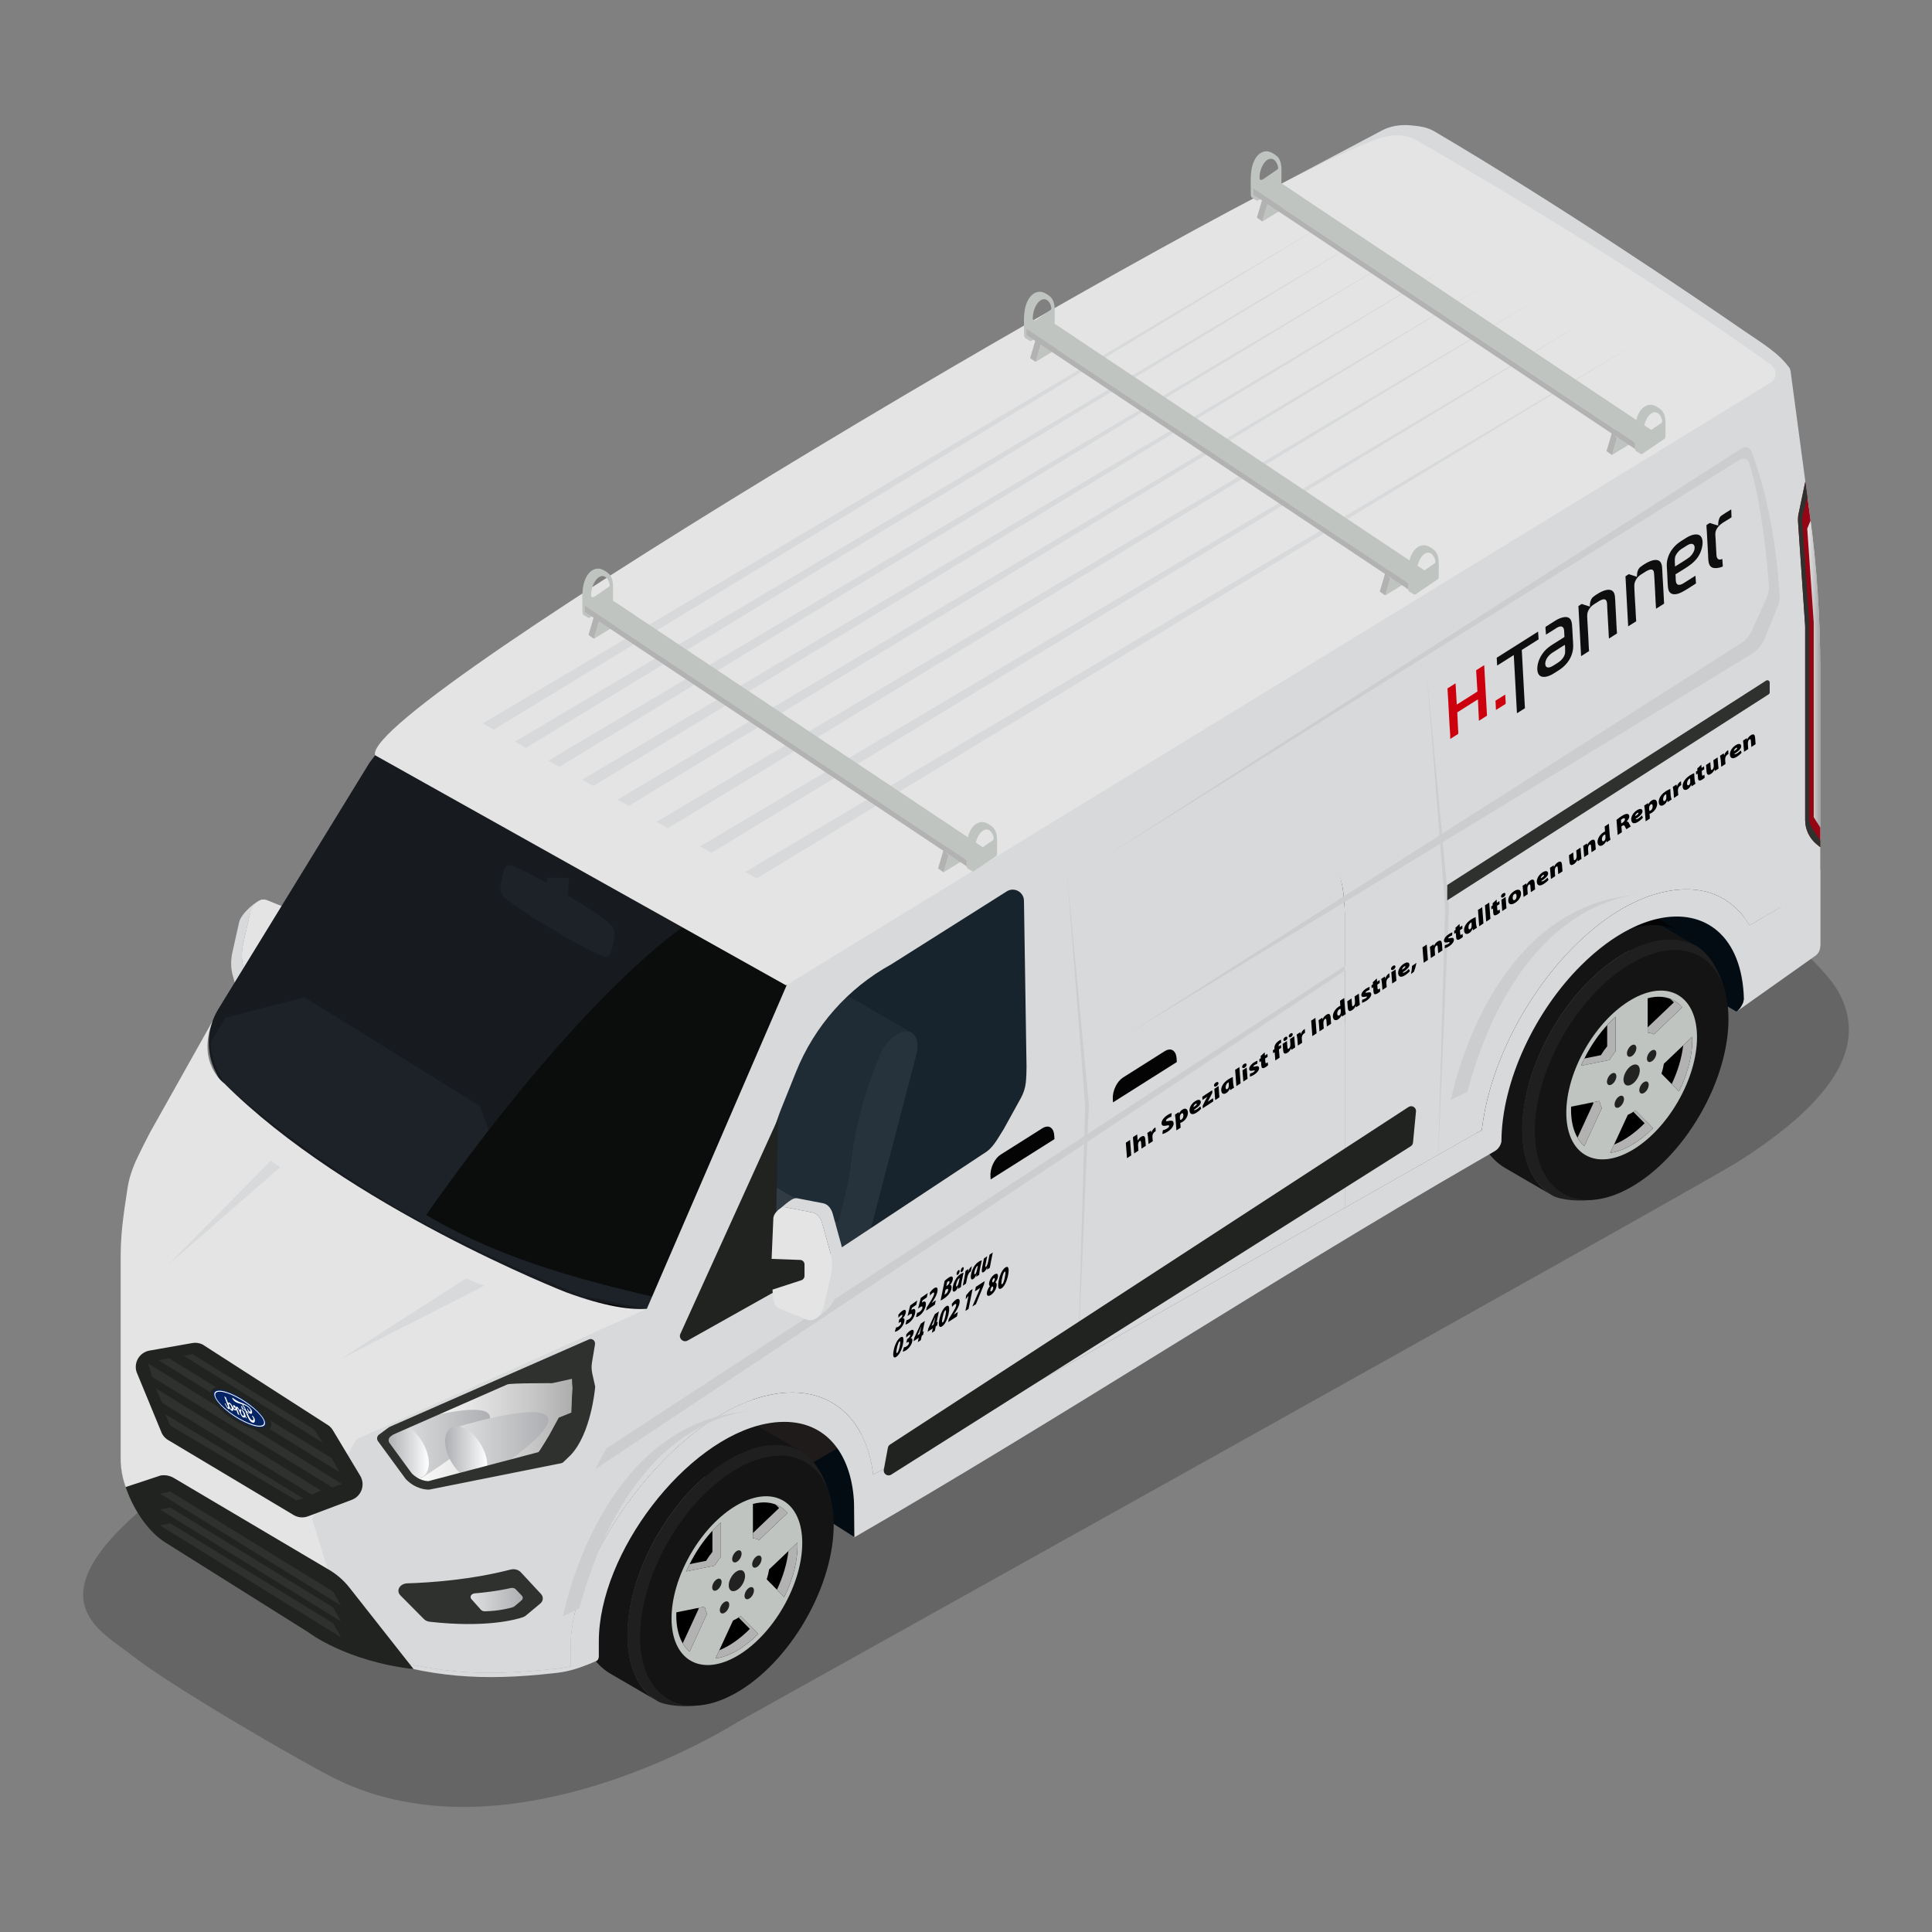 <?xml version="1.0" encoding="UTF-8"?><svg xmlns="http://www.w3.org/2000/svg" width="44mm" height="44mm" xmlns:xlink="http://www.w3.org/1999/xlink" viewBox="0 0 124.724 124.724"><rect x="0" y="0" width="124.724" height="124.724" fill="#808080" stroke="none"/><defs><style>.o{fill:#0b0d0d;mix-blend-mode:screen;}.o,.p,.q,.r,.s,.t,.u,.v,.w,.x,.y,.z,.aa,.ab,.ac,.ad,.ae,.af,.ag,.ah,.ai,.aj,.ak,.al,.am,.an,.ao,.ap,.aq,.ar,.as,.at,.au,.av,.aw,.ax,.ay,.az,.ba,.bb,.bc,.bd,.be,.bf{stroke-width:0px;}.bg,.q,.t{mix-blend-mode:multiply;}.p{fill:#47a0d5;opacity:.17;}.q{fill:url(#b);}.r{fill:#0e0e0e;}.r,.s{fill-rule:evenodd;}.s{fill:#cd000d;}.t{fill:#1a1718;opacity:.25;}.bh{isolation:isolate;}.v{fill:#2b2626;}.w{fill:#960514;}.x{fill:#322923;}.y{fill:#2e312e;}.z{fill:#181515;}.aa{fill:#0e1d34;}.ab{fill:#1d2229;}.ac{fill:#100f0f;}.ad{fill:#0d0b0b;}.ae{fill:#141414;}.af{fill:#212321;}.ag{fill:#222;}.ah{fill:#1f1c1d;}.ai{fill:#1f1b1b;}.aj{fill:#1f1f1f;}.ak{fill:#141111;}.al{fill:#171a1f;}.am{fill:#171414;}.an{fill:#132640;}.ao{fill:#dedede;}.ap{fill:#cccdce;}.aq{fill:#d7d9db;}.ar{fill:#c0c4c0;}.as{fill:#b2b2b2;}.at{fill:#6c5d4e;}.au{fill:#f38f19;}.av{fill:#fff;}.aw{fill:#e4e4e4;}.ax{fill:#030b13;}.ay{fill:#040404;}.az{fill:#042465;}.ba{fill:url(#c);}.bb{fill:url(#e);}.bc{fill:url(#f);}.bd{fill:url(#d);}.be{fill:url(#h);}.bf{fill:url(#g);}</style><linearGradient id="b" x1="86.762" y1="91.546" x2="99.896" y2="91.546" gradientTransform="translate(124.724) rotate(-180) scale(1 -1)" gradientUnits="userSpaceOnUse"><stop offset="0" stop-color="#a4a4a4"/><stop offset=".277" stop-color="#c7c7c7"/><stop offset=".572" stop-color="#e5e5e5"/><stop offset=".823" stop-color="#f8f8f8"/><stop offset="1" stop-color="#fff"/></linearGradient><linearGradient id="c" x1="93.095" y1="93.231" x2="99.183" y2="93.231" gradientTransform="translate(124.724) rotate(-180) scale(1 -1)" gradientUnits="userSpaceOnUse"><stop offset="0" stop-color="#adafb2"/><stop offset=".904" stop-color="#d9dbdc"/><stop offset="1" stop-color="#dfe0e1"/></linearGradient><linearGradient id="d" x1="62.078" y1="93.671" x2="64.8" y2="93.671" gradientTransform="translate(-37.115)" gradientUnits="userSpaceOnUse"><stop offset="0" stop-color="#adafb2"/><stop offset=".567" stop-color="#d9dadc"/><stop offset="1" stop-color="#fff"/></linearGradient><linearGradient id="e" x1="89.322" y1="93.383" x2="95.41" y2="93.383" xlink:href="#c"/><linearGradient id="f" x1="65.851" y1="93.823" x2="68.573" y2="93.823" xlink:href="#d"/><linearGradient id="g" x1="7.213" y1="42.886" x2="8.653" y2="42.886" xlink:href="#b"/><linearGradient id="h" x1="90.975" y1="103.266" x2="94.343" y2="103.266" xlink:href="#c"/></defs><g class="bh"><g id="a"><path class="t" d="M111.262,57.218s6.173,4.408,7.492,6.938c1.665,3.193.002,6.662-6.521,10.826-2.433,1.552-64.671,36.22-64.671,36.22,0,0-14.546,9.288-25.951,3.609-2.242-1.118-10.721-6.052-13.046-7.911-2.081-1.666-7.026-3.757,2.215-10.783,9.241-7.024,100.483-38.899,100.483-38.899Z"/><polygon class="ax" points="93.772 54.725 112.1 65.306 113.42 64.224 112.1 56.349 93.772 45.768 93.772 54.725"/><polygon class="ax" points="36.797 87.593 55.147 99.221 55.125 89.218 36.797 78.636 36.797 87.593"/><path class="ai" d="M54.393,84.859c-3.425,1.978-6.202,6.787-6.202,10.742v1.29l14.542-8.396v-8.451s-8.34,4.815-8.34,4.815Z"/><path class="ad" d="M54.393,84.859l46.042-26.583-26.119-15.08-46.042,26.582c-3.425,1.978-6.202,6.787-6.202,10.742v1.29s26.119,15.08,26.119,15.08v-1.29c0-3.955,2.777-8.764,6.202-10.742Z"/><path class="z" d="M41.542,73.126l-8.125,4.691c-.225.13-.429.142-.576.057-.147-.085-.238-.268-.238-.527v-.791c0-.797.468-1.767,1.139-2.341,1.378-1.18,2.656-1.963,4.051-2.533,1.443-.589,3.211-1.22,4.675-2.066l-.926,3.511Z"/><path class="v" d="M32.603,77.346v-.791c0-.797.468-1.767,1.139-2.341,1.378-1.18,2.656-1.963,4.051-2.533,1.443-.589,3.211-1.22,4.675-2.066l-7.08-4.088c-1.464.845-3.232,1.476-4.675,2.066-1.395.57-2.673,1.353-4.051,2.533-.671.574-1.139,1.545-1.139,2.341v.791c0,.26.091.442.239.527.147.085,7.08,4.088,7.08,4.088-.147-.085-.238-.268-.238-.527Z"/><path class="ac" d="M32.842,77.874s-4.748-2.741-6.469-3.735l-.017-.009c.045.466.177.831.436.963l0-0,7.08,4.088-.455-1.363h0c-.225.13-.429.142-.576.057Z"/><path class="z" d="M44.018,58.463h0c-.539.184-1.092.771-1.385,1.477-.358.862-.724,1.859-1.045,2.958-.458,1.572-.694,2.917-.815,3.984-.085.744-.216,1.507-.404,2.284l-.396,1.64c.855-.354,1.717-.742,2.495-1.191l2.537-9.705c.179-.687.035-1.218-.313-1.42-.177-.102-.407-.119-.674-.028Z"/><path class="ac" d="M40.774,66.882c.121-1.066.357-2.412.815-3.984.32-1.1.687-2.096,1.045-2.958.293-.706.846-1.293,1.385-1.477h0c.267-.091.496-.074.674.028,0,0-6.731-3.883-7.077-4.086-.177-.104-.409-.122-.677-.03h0c-.539.184-1.092.771-1.385,1.477-.358.862-.724,1.859-1.045,2.958-.458,1.572-.693,2.917-.815,3.984-.085.744-.216,1.507-.404,2.284l-.396,1.64,7.08,4.088.396-1.64c.188-.776.32-1.54.404-2.284Z"/><path class="ak" d="M33.418,77.817c0,.65.124,1.196.454,1.363l0-0c1.071-1.634,2.441-3.035,3.935-3.897l-4.389,2.534Z"/><path class="ah" d="M55.695,81.297l-8.125,4.691c-.225.13-.429.142-.576.057-.147-.085-.239-.268-.239-.527v-.791c0-.796.469-1.767,1.139-2.341,1.378-1.18,2.656-1.963,4.051-2.533,1.443-.589,3.211-1.22,4.675-2.066l-.926,3.511Z"/><path class="v" d="M46.755,85.517v-.791c0-.796.469-1.767,1.139-2.341,1.378-1.18,2.656-1.963,4.051-2.533,1.443-.589,3.211-1.22,4.675-2.066l-7.08-4.088c-1.464.845-3.232,1.476-4.675,2.066-1.395.57-2.673,1.353-4.051,2.533-.671.574-1.139,1.545-1.139,2.341v.791c0,.26.091.442.239.527.147.085,7.08,4.088,7.08,4.088-.147-.085-.239-.268-.239-.527Z"/><path class="ac" d="M46.994,86.045s-4.748-2.741-6.469-3.735l-.017-.009c.045.466.177.831.437.962l0-0,7.08,4.088-.455-1.363h0c-.225.13-.429.142-.576.057Z"/><path class="ah" d="M58.17,66.634h0c-.539.184-1.092.771-1.385,1.477-.358.862-.724,1.859-1.045,2.958-.458,1.572-.694,2.917-.815,3.984-.085.744-.216,1.507-.404,2.284l-.396,1.64c.855-.354,1.717-.742,2.495-1.191l2.537-9.705c.179-.686.035-1.218-.313-1.42-.177-.102-.407-.119-.674-.028Z"/><path class="z" d="M54.926,75.053c.121-1.066.357-2.412.815-3.984.32-1.1.687-2.096,1.045-2.958.293-.706.846-1.293,1.385-1.477h0c.267-.091.496-.074.674.028,0,0-6.731-3.883-7.077-4.086-.177-.104-.409-.122-.677-.03h0c-.539.184-1.092.771-1.385,1.477-.358.862-.724,1.858-1.045,2.958-.458,1.572-.694,2.917-.815,3.984-.085.744-.216,1.508-.404,2.284l-.396,1.64,7.08,4.088.396-1.64c.188-.776.319-1.54.404-2.284Z"/><path class="am" d="M47.57,85.988c0,.65.124,1.196.454,1.363l0-0c1.071-1.634,2.441-3.035,3.935-3.897l-4.389,2.534Z"/><path class="ae" d="M38.803,96.993c1.217-2.107,2.814-3.731,4.414-4.655,1.001-.578,2.003-.881,2.912-.857.322.009.643.017.965.026.001 0.0.003 0.0.004 0h0c.575.015,1.114.155,1.598.43l3.065,1.783c-1.292-.736-2.983-.501-4.671.474s-3.374,2.689-4.658,4.912c-2.568,4.448-2.555,9.246.03,10.72l-3.065-1.783c-1.097-.629-1.622-1.879-1.714-2.031-1.215-2.004-.843-5.62,1.119-9.019Z"/><path class="aj" d="M42.433,99.107c1.284-2.223,2.97-3.938,4.658-4.912s3.379-1.21,4.671-.474c.869.498,1.581,1.802,1.854,3.016.17.756-8.335,13.315-8.335,13.315-.974.203-2.337.055-2.818-.225-2.632-1.53-2.599-6.271-.03-10.72Z"/><path class="ae" d="M43.151,109.697c2.441,1.409,6.399-.876,8.84-5.104s2.441-8.798,0-10.207-6.399.876-8.84,5.104c-2.441,4.228-2.441,8.798,0,10.207Z"/><path class="u" d="M44.804,106.834c1.528.882,4.006-.548,5.534-3.195,1.528-2.647,1.528-5.508,0-6.39-1.528-.882-4.006.548-5.534,3.195-1.528,2.647-1.528,5.508,0,6.39Z"/><path class="ar" d="M44.588,107.21c1.648.951,4.319-.591,5.967-3.445s1.648-5.939,0-6.891c-1.648-.951-4.319.591-5.967,3.445-1.648,2.854-1.648,5.939,0,6.891ZM44.804,100.444c.498-.863,1.098-1.597,1.733-2.164v2.223c-.143.175-.279.367-.404.573l-1.832.37c.144-.335.311-.67.503-1.003ZM50.842,97.671l-1.832,1.745c-.125-.062-.261-.097-.404-.106v-2.223c.635-.166,1.234-.125,1.732.163.192.111.36.253.503.421ZM50.627,103.102l-1.131-1.145c.071-.217.122-.432.154-.638l1.831-1.744c.043,1.045-.242,2.293-.854,3.527ZM46.189,107.068l1.132-2.453c.166-.073.334-.17.5-.288l1.132,1.146c-.889.9-1.875,1.469-2.764,1.596ZM43.663,104.088l1.831-.37c.032.17.084.324.154.46l-1.131,2.451c-.612-.527-.897-1.447-.854-2.542Z"/><path class="as" d="M45.991,100.189v-1.37c.178-.193.36-.373.546-.539v2.223c-.143.175-.279.367-.404.573l-1.832.37c.067-.156.14-.313.217-.469l1.069-.216c.125-.206.261-.398.404-.573Z"/><path class="as" d="M45.073,103.803l.421-.085c.032.17.084.324.154.46l-1.131,2.451c-.174-.15-.321-.331-.442-.539l1.028-2.227c-.01-.02-.02-.04-.029-.06Z"/><path class="as" d="M51.48,99.574c.043,1.045-.242,2.293-.854,3.527l-.469-.474c.404-.855.652-1.713.742-2.5l.58-.553Z"/><path class="as" d="M48.408,105.157l-.727-.736c.047-.03.094-.061.141-.095l1.132,1.146c-.889.9-1.875,1.469-2.764,1.596l.246-.534c.66-.265,1.341-.738,1.972-1.377Z"/><path class="as" d="M50.052,97.115c.099.037.194.081.286.135.192.111.36.253.503.421l-1.832,1.745c-.125-.062-.261-.097-.404-.106v-.343l1.69-1.61c-.075-.088-.156-.168-.244-.241Z"/><path class="ag" d="M47.199,102.687c.206.119.539-.074.745-.43.206-.356.206-.741,0-.86-.206-.119-.539.074-.745.43-.206.356-.206.741,0,.86Z"/><path class="ag" d="M47.356,100.847c.119.069.311-.043.43-.248.119-.206.119-.428,0-.496-.119-.069-.311.043-.43.248-.119.206-.119.428,0,.496Z"/><path class="ag" d="M48.416,102.475c-.166.066-.322.286-.348.493s.087.321.253.256c.166-.065.322-.286.348-.493s-.087-.321-.253-.256Z"/><path class="ag" d="M47.074,103.541c-.026-.176-.182-.217-.348-.091s-.279.371-.253.547.182.217.348.091c.166-.126.279-.371.253-.547Z"/><path class="ag" d="M46.419,102.536c.149-.174.209-.42.133-.549-.076-.129-.259-.092-.409.083s-.209.42-.133.549c.076.129.259.092.409-.083Z"/><path class="ag" d="M48.591,100.81c-.076.217-.017.394.133.396.15.002.333-.173.409-.39s.017-.394-.133-.396c-.15-.002-.333.173-.409.39Z"/><path class="ae" d="M96.567,64.349c1.217-2.107,2.814-3.731,4.414-4.655,1.001-.578,2.003-.881,2.912-.857.322.009.643.017.965.026.001 0.0.003 0.0.004 0h0c.575.015,1.114.155,1.598.43l3.065,1.783c-1.292-.736-2.983-.501-4.671.474s-3.374,2.689-4.658,4.912c-2.568,4.448-2.555,9.246.03,10.72l-3.065-1.783c-1.097-.629-1.622-1.879-1.714-2.031-1.215-2.004-.843-5.62,1.119-9.019Z"/><path class="aj" d="M100.196,66.463c1.284-2.223,2.97-3.938,4.658-4.912s3.379-1.21,4.671-.474c.869.498,1.581,1.802,1.854,3.016.17.756-8.335,13.315-8.335,13.315-.974.203-2.337.055-2.818-.225-2.632-1.53-2.599-6.271-.03-10.72Z"/><path class="ae" d="M100.915,77.054c2.441,1.409,6.399-.876,8.84-5.104s2.441-8.798,0-10.207-6.399.876-8.84,5.104c-2.441,4.228-2.441,8.798,0,10.207Z"/><path class="u" d="M102.568,74.19c1.528.882,4.006-.548,5.534-3.195,1.528-2.647,1.528-5.508,0-6.39-1.528-.882-4.006.548-5.534,3.195-1.528,2.647-1.528,5.508,0,6.39Z"/><path class="ar" d="M102.351,74.566c1.648.951,4.319-.591,5.967-3.445s1.648-5.939,0-6.891c-1.648-.951-4.319.591-5.967,3.445-1.648,2.854-1.648,5.939,0,6.891ZM102.568,67.8c.498-.863,1.098-1.597,1.733-2.164v2.223c-.143.175-.279.367-.404.573l-1.832.37c.144-.335.311-.67.503-1.003ZM108.605,65.027l-1.832,1.745c-.125-.062-.261-.097-.404-.106v-2.223c.635-.166,1.234-.125,1.732.163.192.111.36.253.503.421ZM108.39,70.458l-1.131-1.145c.071-.217.122-.432.154-.638l1.831-1.744c.043,1.045-.242,2.293-.854,3.527ZM103.953,74.424l1.132-2.453c.166-.073.334-.17.5-.288l1.132,1.146c-.889.9-1.875,1.469-2.764,1.596ZM101.426,71.444l1.831-.37c.032.17.084.324.154.46l-1.131,2.451c-.612-.527-.897-1.447-.854-2.542Z"/><path class="as" d="M103.755,67.545v-1.37c.178-.193.36-.373.546-.539v2.223c-.143.175-.279.367-.404.573l-1.832.37c.067-.156.14-.313.217-.469l1.069-.216c.125-.206.261-.398.404-.573Z"/><path class="as" d="M102.836,71.159l.421-.085c.032.17.084.324.154.46l-1.131,2.451c-.174-.15-.321-.331-.442-.539l1.028-2.227c-.01-.02-.02-.04-.029-.06Z"/><path class="as" d="M109.244,66.93c.043,1.045-.242,2.293-.854,3.527l-.469-.474c.404-.855.652-1.713.742-2.5l.58-.553Z"/><path class="as" d="M106.171,72.513l-.727-.736c.047-.03.094-.061.141-.095l1.132,1.146c-.889.9-1.875,1.469-2.764,1.596l.246-.534c.66-.265,1.341-.738,1.972-1.377Z"/><path class="as" d="M107.815,64.471c.099.037.194.081.286.135.192.111.36.253.503.421l-1.832,1.745c-.125-.062-.261-.097-.404-.106v-.343l1.69-1.61c-.075-.088-.156-.168-.244-.241Z"/><path class="ag" d="M104.962,70.043c.206.119.539-.074.745-.43.206-.356.206-.741,0-.86-.206-.119-.539.074-.745.43-.206.356-.206.741,0,.86Z"/><path class="ag" d="M105.12,68.204c.119.069.311-.043.43-.248.119-.206.119-.428,0-.496-.119-.069-.311.043-.43.248-.119.206-.119.428,0,.496Z"/><path class="ag" d="M106.18,69.831c-.166.066-.322.286-.348.493s.087.321.253.256c.166-.065.322-.286.348-.493s-.087-.321-.253-.256Z"/><path class="ag" d="M104.837,70.898c-.026-.176-.182-.217-.348-.091s-.279.371-.253.547.182.217.348.091c.166-.126.279-.371.253-.547Z"/><path class="ag" d="M104.182,69.892c.149-.174.209-.42.133-.549-.076-.129-.259-.092-.409.083s-.209.42-.133.549c.076.129.259.092.409-.083Z"/><path class="ag" d="M106.354,68.166c-.076.217-.017.394.133.396.15.002.333-.173.409-.39s.017-.394-.133-.396c-.15-.002-.333.173-.409.39Z"/><path class="aq" d="M15.695,60.944c-.111.494-.107,1.003.013,1.437l.552,1.97c.105.37.327.617.608.678l1.69.327c.043.007.552-.223.597-.227-.606.481-.963.874-1.289.819l-1.69-.327c-.281-.061-.503-.311-.608-.686l-.552-1.999c-.12-.44-.124-.958-.013-1.46l.437-1.948c.131-.575,1.16-1.446,1.538-1.456-.082.134-.805.778-.847.957l-.437,1.916Z"/><path class="aw" d="M19.408,64.634c-.017.39-.478.783-.851.721l-1.69-.327c-.281-.061-.503-.308-.608-.678l-.552-1.97c-.12-.434-.124-.943-.013-1.437l.437-1.916c.16-.691.68-1.103,1.132-.906l1.73.7c.23.087.39.339.419.662l.145,1.62-.151,3.53Z"/><polygon class="x" points="42.341 92.21 42.341 90.904 44.41 89.709 44.41 91.015 42.341 92.21"/><path class="at" d="M9.713,76.148c-.57,3.891-.647,6.297,1.772,9.604.411.632.954,1.332,1.475,1.894.442.476,1.286,1.245,1.8,1.648,2.127,1.67,4.68,2.923,7.398,3.249,4.112.714,6.705.692,10.607-1.467.087-.048,1.608-.922,1.846-1.103.618-.476,1.631-1.711,2.594-2.981-20.179-11.647-24.628-14.199-25.627-14.805-.825,1.475-1.393,2.5-1.431,2.582-.374.818-.374.968-.434,1.38Z"/><path class="ao" d="M26.003,96.52v4.373c1.566.348,3.01.444,4.707.188,1.583-.237,3.719-.895,5.044-1.798.638-.437,1.007-.946,1.144-1.827.039-.258.087-.485-.061-.61-.328-.275-2.462.034-4.556.118-1.805.072-3.47.021-6.278-.444Z"/><path class="ay" d="M37.205,86.992c0,.002.002.002.002.002.604.35,1.562.082,2.203-.2.886-.393,1.436-.862,2.047-1.603.555-.678,1.055-1.444,1.552-2.18h-.002c-.681.132-1.397.032-2.039-.201-.14-.05-.109-.014-.594-.282-.357.533-.652.968-.844,1.243-.417.603-1.347,1.929-2.325,3.222Z"/><polygon class="au" points="42.341 90.904 42.341 92.21 44.41 91.015 44.41 89.709 42.341 90.904"/><path class="an" d="M53.103,31.722c-.784.453-.782,1.093,0,1.475,3.727,1.824,10.615,5.821,14.112,8.148.77.512,2.037.613,2.829.159,9.35-5.399,8.616-4.965,8.745-5.064.606-.473.534-1.202-.176-1.677-4.52-3.008-13.589-8.092-14.594-8.313-.659-.147-1.444-.073-2.063.184-.224.094.347-.224-8.855,5.088Z"/><path class="aa" d="M67.18,41.399c-3.625-2.412-10.479-6.37-14.105-8.144-.392-.192-.613-.457-.623-.749-.011-.305.209-.603.619-.839,2.308-1.332,4.001-2.31,5.246-3.03q3.465-2.002,3.587-2.05l.029-.012c.632-.264,1.438-.336,2.101-.188,1.034.229,10.237,5.409,14.615,8.323.383.256.601.591.614.944.011.312-.143.609-.435.837l-.015.012q-.045.04-2.817,1.639c-1.284.741-3.164,1.826-5.921,3.417-.347.199-.794.296-1.255.296-.583,0-1.189-.155-1.642-.457ZM61.983,26.693l-.031.013c-.113.045-.146.064-3.571,2.042-1.245.719-2.938,1.698-5.246,3.03-.367.212-.564.469-.555.724.008.242.204.468.551.638,3.629,1.776,10.491,5.737,14.119,8.152.775.515,2.014.585,2.762.157,2.757-1.592,4.637-2.677,5.921-3.417,2.657-1.533,2.761-1.593,2.796-1.624.005-.005.011-.01.021-.018.258-.201.395-.461.385-.73-.011-.311-.209-.61-.557-.843-4.668-3.107-13.637-8.098-14.572-8.304-.22-.049-.456-.073-.695-.073-.458,0-.929.087-1.329.254Z"/><path class="ay" d="M105.214,59.977c1.099-.336,2.215-.377,3.152.108-.449-.258-.896-.517-1.345-.775-.582.13-1.188.352-1.806.667Z"/><path class="av" d="M10.147,74.769c-.162.356-.336.714-.404,1.105-.06.389-.12.777-.174,1.166-.109.778-.2,1.561-.225,2.349-.024.787.022,1.58.179,2.356.158.775.426,1.527.781,2.233l.281.522c.094.174.205.338.306.507.205.338.448.649.66.979.445.653.933,1.274,1.48,1.848.556.562,1.135,1.095,1.757,1.585.623.484,1.276.929,1.958,1.329,1.364.793,2.849,1.391,4.398,1.71.194.034.389.075.583.103.195.028.391.052.584.086l.581.095.584.085c.78.107,1.566.183,2.355.197.789.015,1.58-.037,2.358-.173.778-.136,1.538-.36,2.273-.645,1.471-.572,2.828-1.384,4.149-2.23-1.335.822-2.706,1.61-4.178,2.152-.733.274-1.489.49-2.261.617-.772.127-1.556.17-2.337.148-.782-.022-1.562-.105-2.338-.212l-.582-.086-.582-.097c-.194-.035-.388-.058-.582-.087-.194-.029-.384-.07-.577-.103-1.529-.32-2.995-.917-4.344-1.706-.676-.393-1.324-.832-1.944-1.31-.614-.48-1.196-1.011-1.746-1.564-.539-.562-1.027-1.179-1.469-1.823-.214-.331-.456-.64-.662-.972-.102-.166-.213-.328-.308-.498l-.282-.513c-.357-.694-.629-1.432-.793-2.196-.164-.764-.215-1.549-.202-2.332.011-.783.088-1.566.183-2.345.047-.39.1-.779.153-1.168.06-.388.228-.75.383-1.109Z"/><path class="aq" d="M10.287,98.989c1.766,1.274,3.891,2.148,6.533,3.727,2.182,1.304,4.123,2.635,6.56,3.832,1.723.603,3.498,1.043,5.368,1.269,2.5.3,4.508.167,6.994-.079.376-.038.702-.08,1.079-.169l.007-.004c.004-1.27-.022-1.561.072-2.307.149-1.202.534-2.513,1.108-3.847,1.998-4.653,6.261-9.575,10.614-11.064.726-.251,1.455-.403,2.175-.444,2.184-.119,3.844.879,4.772,2.623.41.765.678,1.668.801,2.679h.002c.678-.376,4.216-2.373,8.911-5.032.459-.26.931-.526,1.412-.799,6.266-3.548,14.153-8.016,20.12-11.402,4.824-2.733,8.394-4.76,8.845-5.018.806-6.982,6.838-14.923,12.592-15.51,2.174-.222,3.753.7,4.689,2.29l.007.002c4.907-2.831,1.643-1.159,2.684-1.771.965-.565.938-.572,1.153-.755.461-.389.69-.756.727-1.115v4.978c0,.212-.077.386-.195.521-.07.079-.159.142-.205.166l-5.01,3.549-.002-.002c.176-.116.318-.309.435-.589l.046-.217c-.106-4.05-2.5-5.879-5.561-5.191-.582.13-1.188.352-1.806.667-1.031.521-2.097,1.303-3.149,2.351-2.949,2.933-5.115,7.446-5.138,11.363,0,0-.007.078-.053.188-.06.143-.184.34-.444.475-.386.222-.772.446-1.158.668-13.403,7.74-26.785,16.526-40.19,24.264.027-.017.055-.038.082-.06,0-.249-.022-1.543-.022-1.792,0-3.084-1.472-5.664-4.545-5.643-.384.002-.772.044-1.165.123-5.156,1.024-10.774,8.339-10.774,14.052v.949c0,.13-.041.231-.113.287l-.05.029c-.179.077-.352.149-.517.215-.779.309-1.45.507-2.286.576-4.479.502-7.996.294-12.222-1.185l-.01-.003c-.79-.391-1.475-.765-2.215-1.192-3.094-1.786-6.188-3.572-9.28-5.358l-.044-.026c-.476-.275-1.019-.611-1.474-.938l-.037-.032c-1.436-1.369-2.551-2.966-2.616-4.914.067,1.832,1.154,3.34,2.491,4.615Z"/><path class="al" d="M37.592,83.851c.09-.032,2.203.413,3.74.743.938.202,1.89-.267,2.327-1.143l8.652-17.336.803-1.443c.318-.572.029-1.296-.589-1.471-1.961-.552-5.898-1.793-9.023-3.613-4.341-2.528-17.591-10.21-17.591-10.21l-.772-.705c-.274-.25-.696-.211-.922.086l-.362.476-9.761,15.908c-.752,1.226-.818,2.768-.174,4.057l.445.891s3.928,3.647,10.016,7.374c5.527,3.384,13.211,6.386,13.211,6.386Z"/><path class="ab" d="M14.476,69.942l-.445-.891c-.275-.55-.412-1.146-.43-1.743.225-.398.549-.947.951-1.614l.114-.016,4.982-1.299,11.312,7.001,1.749,4.621,11.384,6.655-.322.646c-.437.876-1.389,1.345-2.327,1.143-1.537-.33-3.65-.775-3.74-.743,0,0-7.684-3.002-13.211-6.386-6.089-3.728-10.016-7.374-10.016-7.374Z"/><path class="o" d="M43.241,83.974c-4.857-1.142-10.532-2.448-15.732-5.542,10.155-14.422,16.584-18.587,16.584-18.587,0,0,.158.035.433.097,2.945,1.546,6.336,2.611,8.111,3.111.618.174.907.899.589,1.471l-.803,1.443-7.647,15.323c-.721,1.27-1.241,2.207-1.453,2.617-.026.025-.054.045-.081.069Z"/><path class="ab" d="M35.531,57.141l1.436.852c.804.477,1.596,1.011,2.371,1.598h0c.253.192.393.582.325.906l-.178.859c-.068.325-.321.481-.589.364h0c-.823-.36-1.638-.78-2.442-1.257l-1.436-.852c-.804-.477-1.596-1.011-2.371-1.598h0c-.253-.192-.393-.582-.325-.906l.178-.859c.067-.325.321-.481.589-.364h0c.822.36,1.638.78,2.442,1.257Z"/><path class="ab" d="M35.215,58.236c.016-.421.105-1.585.105-1.585l1.428.031s-.159,1.65-.177,1.71c-.08.268-.429.565-.579.549-.351-.037-.795-.25-.777-.705Z"/><path class="aw" d="M8.243,76.648c.073-.497.283-1.217.657-1.976.258-.527.493-1.011.77-1.537.047-.087.26-.467.587-1.046l3.463-6.167c-1.046,2.732.756,4.018.756,4.018,7.966,7.966,22.051,13.479,22.051,13.479,2.594.959,4.226,1.147,5.23,1.073-.454.236,2.608.431,2.914-.058.078-.124.178-.286.296-.477,1.593-.222,3.253-.465,3.643-.674h.01v7.06s0,.002,0,.002c-4.352,1.489-8.616,6.412-10.614,11.064h0c-.574,1.333-.96,2.645-1.108,3.847-.094.746-.068,1.036-.072,2.307l-.007.004c-.377.089-.704.131-1.079.169-2.486.246-4.494.379-6.994.079-1.87-.225-3.645-.666-5.368-1.269-2.437-1.197-4.378-2.527-6.56-3.832-2.641-1.579-4.767-2.454-6.533-3.727-1.337-1.276-2.425-2.783-2.491-4.615-.002-.055-.003-.109-.003-.164v-5.672h0c-.002-.004-.002-.009,0-.012v-1.376c0-1.318,0-2.635,0-3.951v-2.174c.002-1.782.326-3.446.451-4.376Z"/><path class="aw" d="M26.003,96.52c-.401-.067-.826-.142-1.279-.226-1.683-.312-3.225-.709-4.834-1.311-1.566-.586-2.631-1.163-2.705-1.197l-2.095-1.221"/><polygon class="aq" points="30.084 82.527 21.975 87.743 31.256 83.005 30.084 82.527"/><polygon class="aq" points="18.087 75.354 10.808 81.701 17.479 74.934 18.087 75.354"/><path class="p" d="M50.005,83.393l-.391-7.194c-.048-1.58.231-3.154.82-4.621l.959-2.388c1.185-2.95,3.355-5.4,6.141-6.932l8.735-5.608v12.202c0,.472-.023,1.236-.172,1.684l-1.31,2.372c-.218.652-.666,1.202-1.261,1.547l-13.521,8.937Z"/><path class="aq" d="M20.149,98.054l.999,3.232,1.3,4.786c.303.161.613.32.932.476,1.723.603,3.498,1.043,5.368,1.269,2.5.3,4.508.167,6.994-.079.376-.038.702-.08,1.079-.169l.007-.004c.004-1.27-.022-1.561.072-2.307.149-1.202.534-2.513,1.108-3.847h0c1.998-4.653,6.261-9.575,10.614-11.064h0c.726-.251,1.455-.403,2.175-.444,2.184-.119,3.844.879,4.772,2.623.41.765.678,1.668.801,2.679h.002c.678-.376,4.216-2.373,8.911-5.032h0c.459-.26.93-.526,1.412-.799,6.266-3.548,14.153-8.016,20.12-11.402v-12.032c0-.509,0-1.021,0-1.535v-5.396c0-.584-.055-1.202-.162-1.834-.029-.171-3.494-15.586-3.597-16.149-6.656,3.843-13.13,8.041-19.785,11.885-2.944,1.699-5.043,3.793-7.987,5.492-.864.499-1.411,3.281-2.372,3.211-.369-.026-.756-.111-1.079-.295-.328.692-.292.615-.69,1.453l-9.385,21.722-18.767,8.436-2.841,5.124ZM50.434,71.578l.959-2.388c1.185-2.95,3.355-5.4,6.141-6.932l7.494-4.735c.484-.266,1.076.084,1.076.636l.165,10.693c0,.288-.009.684-.049,1.051-.038.342-.146.673-.312.975l-1.121,2.03c-.395.611-.666,1.202-1.261,1.547l-13.521,8.937-.391-7.194c-.048-1.58.231-3.154.82-4.621Z"/><path class="ay" d="M63.941,75.917l.012.225c.876-.552,3.677-2.324,4.12-2.604-.012-.222-.006-.496-.17-.681-.042-.049-.105-.093-.163-.113-.117-.039-.288-.009-.431.082-.944.598-1.766,1.117-2.713,1.714-.37.234-.683.834-.654,1.377Z"/><path class="ay" d="M71.839,70.941l.012.225c.876-.552,3.677-2.324,4.12-2.604-.012-.222-.006-.496-.17-.681-.042-.049-.105-.093-.163-.113-.117-.039-.288-.009-.431.082-.944.598-1.766,1.117-2.713,1.714-.37.234-.683.834-.654,1.377Z"/><path class="q" d="M25.541,92.028l11.003-4.795c.57-.246,1.189.23,1.097.845l-.068.452c-.03.202.019.408.137.575l.105.148c.163.23.191.529.075.785l-1.859,4.1c-.102.225-.303.39-.544.445l-8.072,1.328c-.279.064-.794-.128-.987-.34l-1.468-2.362c-.366-.402.08-.967.579-1.182Z"/><path class="ba" d="M25.541,92.028l1.617,3.422s4.926-3.046,4.437-4.099c-.489-1.053-6.054.677-6.054.677Z"/><path class="bd" d="M27.685,94.457c0,.863-.61,1.21-1.361.776-.752-.434-1.361-1.485-1.361-2.348s.61-1.21,1.361-.776c.752.434,1.361,1.485,1.361,2.348Z"/><path class="bb" d="M29.314,92.181l1.617,3.422s4.926-3.046,4.437-4.099c-.489-1.053-6.054.677-6.054.677Z"/><path class="bc" d="M31.458,94.609c0,.863-.61,1.21-1.361.776-.752-.434-1.361-1.485-1.361-2.348s.61-1.21,1.361-.776c.752.434,1.361,1.485,1.361,2.348Z"/><path class="y" d="M26.204,95.493c-.01-.01-.02-.022-.028-.034l-1.773-2.419c-.098-.134-.07-.326.061-.423l.637-.471c.017-.012.035-.023.054-.031l12.867-5.649c.207-.091.427.094.389.325l-.194,1.159c-.04.241-.034.487.019.726l.188.842-.004.044c-.011.122-.274,3.007-1.583,4.377l-.467.45c-.039.037-.087.063-.139.073l-8.495,1.698-.035.004c-.004 0-.016.001-.037.001-.167,0-.848-.041-1.461-.672ZM34.758,93.745c.052-.01.696-1.092.696-1.092l.618-1.133.811-.328c.004-.034.046-.974.039-1.007l.039-.567c-.009-.039-.044-.567-.038-.606l-1.276.282s-2.685-.011-2.892.08l-7.346,3.225c-.019.008-.037.019-.054.031l-.144.107c-.131.097-.159.289-.061.423l1.407,1.923c.009.013.02.025.03.036.472.475.976.498,1.07.498h.001l7.099-1.872Z"/><path class="af" d="M26.701,107.752l-4.139-5.257c-.387-.492-.868-.903-1.414-1.209l-9.954-5.889c-.251-.141-.542-.192-.826-.144l-2.262.748s.797,2.515,2.657,3.634l9.15,5.745s2.405,1.866,6.787,2.373Z"/><path class="af" d="M21.222,92.033c.107.082.198.184.268.299l1.764,2.939c.34.567.09,1.304-.526,1.546l-2.832,1.067c-.309.121-.657.092-.942-.079l-8.103-4.842c-.218-.131-.383-.337-.463-.579l-1.568-3.803c-.206-.619.186-1.277.829-1.391l2.77-.488c.223-.039.452-.007.655.092"/><path class="af" d="M50.241,72.187l-6.311,13.907c-.152.296.173.61.464.447l5.611-3.148.236-11.206Z"/><polygon class="ap" points="39.134 93.511 112.525 45.561 38.424 94.847 39.134 93.511"/><path class="aq" d="M115.592,23.944c-.013-.042-.024-.084-.036-.127-.006-.019-.011-.033-.016-.04-.701-.994-1.825-1.644-2.846-2.349-3.147-2.168-11.9-8.122-20.101-12.951-.475-.28-1.007-.34-1.557-.389-.314-.027-.639-.017-.958.041-.082.017-.159.032-.234.05-.017.005-.036.01-.053.014-.183.051-.362.119-.534.207-.027.014-.056.029-.084.044l-7.486,3.965c.314-.154,9.112-1.151,9.46-1.1,1.444.212,4.304.884,5.727,1.661.596.326,5.097,3.766,8.899,6.095,1.373.842,2.754.734,4.043,1.693.9.671-3.832,1.303-3.128,2.184l-25.001,15.81c.102.563,4.936,18.253,4.965,18.424.107.632.162,1.25.162,1.834v5.396s0,1.535,0,1.535v12.032c4.824-2.733,8.394-4.76,8.845-5.018.806-6.982,6.838-14.923,12.592-15.51,2.174-.222,3.753.7,4.689,2.29l.007.002c.961-.554,1.608-.936,2.036-1.196l-.067,4.144,2.595-1.611v-17.894c0-3.261-.217-6.518-.65-9.751l-1.269-9.483Z"/><path class="aw" d="M114.296,23.524c.412.296.455.884.033,1.165l-63.586,38.921-26.527-14.852c-1.052-3.217,55.409-36.435,64.689-39.782.864-.312,1.798-.362,2.589.104,0,0,12.921,7.342,22.801,14.443Z"/><path class="ap" d="M70.975,55.537l41.502-26.616c.21-.13.487-.037.576.193.441,1.139,1.56,4.452,1.832,9.344.013.226-.025.451-.11.66l-.858,2.11c-.164.404-.45.747-.817.982l-40.252,24.518,39.531-25.191c.324-.22.581-.525.741-.882l.944-2.1c.1-.222.145-.465.132-.709-.069-1.224-.471-5.494-1.282-7.965-.079-.241-.36-.347-.578-.218l-41.358,25.872Z"/><path class="ap" d="M106.035,57.747s-7.807-.148-11.315,12.741l-1.052.523s2.414-12.845,12.368-13.264Z"/><path class="ap" d="M48.712,91.085s-7.807-.148-11.315,12.741l-1.052.523s2.414-12.845,12.368-13.264Z"/><polygon class="ap" points="68.866 56.202 70.297 71.336 69.582 87.912 70.054 71.359 68.866 56.202"/><polygon class="ap" points="92.109 43.455 93.54 58.589 92.824 75.165 93.296 58.612 92.109 43.455"/><path class="af" d="M91.412,71.755l-.193,2.007c-.009.096-.063.183-.144.235l-33.543,21.201c-.231.146-.526-.053-.476-.322l.263-1.414c.016-.084.065-.159.137-.205l33.474-21.793c.22-.143.508.031.483.293Z"/><path class="aq" d="M53.634,82.36c.111-.494.107-1.003-.013-1.437l-.552-1.97c-.105-.37-.327-.617-.608-.678l-1.69-.327c-.043-.007-.552.223-.597.227.606-.481.963-.874,1.289-.819l1.69.327c.281.061.503.311.608.686l.552,1.999c.12.44.124.958.013,1.46l-.437,1.948c-.131.575-1.16,1.446-1.538,1.456.082-.134.805-.778.847-.957l.437-1.916Z"/><path class="aw" d="M49.922,78.67c.017-.39.478-.783.851-.721l1.69.327c.281.061.503.308.608.678l.552,1.97c.12.434.124.943.013,1.437l-.437,1.916c-.16.691-.68,1.103-1.132.906l-1.73-.7c-.23-.087-.39-.339-.419-.662l-.145-1.62.151-3.53Z"/><path class="af" d="M48.852,80.728l.457.145c.09.029.161.1.189.19h0c.037.117.144.199.267.203l1.892.071c.157.006.28.135.28.291v.742c0,.126-.081.238-.201.277l-2.735.89c-.055.018-.104.052-.14.098l-.108.139c-.055.071-.14.112-.23.112h-.049c-.161,0-.291-.13-.291-.291v-2.248c0-.069.024-.135.069-.188l.289-.342c.076-.09.199-.125.311-.09Z"/><polygon class="aq" points="105.886 22.015 48.852 56.707 48.11 56.288 105.886 22.015"/><polygon class="aq" points="102.613 20.578 45.932 55.055 45.194 54.638 102.613 20.578"/><polygon class="aq" points="99.463 19.195 43.122 53.466 42.389 53.051 99.463 19.195"/><polygon class="aq" points="96.078 18.278 40.586 52.031 39.864 51.623 96.078 18.278"/><polygon class="aq" points="93.548 17.136 38.303 50.74 37.584 50.333 93.548 17.136"/><polygon class="aq" points="90.665 16.32 36.114 49.502 35.404 49.1 90.665 16.32"/><polygon class="aq" points="88.725 14.967 33.956 48.281 33.244 47.878 88.725 14.967"/><polygon class="aq" points="86.149 14.086 31.871 47.102 31.165 46.702 86.149 14.086"/><polygon class="ar" points="106.621 27.808 104.064 29.373 104.391 28.267 106.029 27.413 106.621 27.808"/><polygon class="as" points="104.064 29.373 103.711 29.125 104.073 27.902 104.391 28.267 104.064 29.373"/><polygon class="ar" points="104.391 28.267 104.073 27.902 105.557 27.098 106.029 27.413 104.391 28.267"/><polygon class="ar" points="84.052 12.733 81.495 14.299 81.843 13.12 83.459 12.338 84.052 12.733"/><polygon class="as" points="81.495 14.299 81.141 14.05 81.503 12.827 81.843 13.12 81.495 14.299"/><polygon class="ar" points="81.821 13.161 81.503 12.827 82.987 12.023 83.459 12.338 81.821 13.161"/><polygon class="ar" points="82.222 11.501 107.239 28.182 106.044 28.913 80.909 12.165 82.222 11.501"/><path class="ar" d="M80.751,12.502c-.001.058-.003.117.015.171.019.056.045.085.074.096l.259.16c.008.007.017.012.026.016l.002.001v-.001c.08.03.188-.07.264-.121.138-.092.275-.184.412-.277.275-.185.549-.37.823-.556.027-.018.055-.038.072-.067.024-.039.025-.089.025-.135l.005-.652c.001-.191.003-.384-.036-.57-.032-.157-.096-.311-.198-.426l.001-0c-.001-.001-.002-.002-.003-.003-.018-.02-.036-.039-.057-.056-.008-.007-.018-.014-.029-.022-.141-.119-.281-.192-.377-.232-.036-.017-.073-.031-.111-.04-.006-.002-.01-.003-.01-.003v0c-.16-.038-.336-.011-.484.071-.228.125-.394.359-.498.615-.08.197-.127.407-.153.621-.016.127-.024.255-.028.382-.011.343.01.686.004,1.029ZM81.31,11.441c.008-.301.096-.6.252-.848.124-.199.324-.378.54-.339.213.038.351.274.4.505.009.044.016.093-.003.134-.011.022-.028.039-.047.054-.009.007-.018.013-.027.019-.222.154-.444.306-.667.458-.126.086-.457.378-.448.016Z"/><polygon class="as" points="80.909 12.165 80.909 12.565 106.044 29.314 106.044 28.913 80.909 12.165"/><path class="ar" d="M105.545,28.865c-.001.058-.003.117.015.171.019.056.045.085.074.096l.259.16c.008.007.017.012.026.016l.002.001v-.001c.08.03.188-.07.264-.121.138-.092.275-.184.412-.277.275-.185.549-.37.823-.556.027-.018.055-.038.072-.067.024-.039.025-.089.025-.135l.005-.652c.001-.191.003-.384-.036-.57-.032-.157-.096-.311-.198-.426l.001-0c-.001-.001-.002-.002-.003-.003-.018-.02-.036-.039-.057-.056-.008-.007-.018-.014-.029-.022-.141-.119-.281-.192-.377-.232-.036-.017-.073-.031-.111-.04-.006-.002-.01-.003-.01-.003v0c-.16-.038-.336-.011-.484.071-.228.125-.394.359-.498.615-.08.197-.127.407-.153.621-.016.127-.024.255-.028.382-.011.343.01.686.004,1.029ZM106.103,27.804c.008-.301.096-.6.252-.848.124-.199.324-.378.54-.339.213.038.351.274.4.505.009.044.016.093-.003.134-.011.022-.028.039-.047.054-.009.007-.018.013-.027.019-.222.154-.444.306-.667.458-.126.086-.457.378-.448.016Z"/><polygon class="ar" points="91.983 36.874 89.426 38.44 89.753 37.333 91.391 36.479 91.983 36.874"/><polygon class="as" points="89.426 38.44 89.073 38.191 89.434 36.968 89.753 37.333 89.426 38.44"/><polygon class="ar" points="89.753 37.333 89.434 36.968 90.918 36.164 91.391 36.479 89.753 37.333"/><polygon class="ar" points="69.413 21.8 66.856 23.365 67.204 22.186 68.821 21.405 69.413 21.8"/><polygon class="as" points="66.856 23.365 66.503 23.117 66.865 21.893 67.204 22.186 66.856 23.365"/><polygon class="ar" points="67.183 22.227 66.865 21.893 68.349 21.09 68.821 21.405 67.183 22.227"/><polygon class="ar" points="67.584 20.567 92.6 37.249 91.406 37.98 66.271 21.231 67.584 20.567"/><path class="ar" d="M66.113,21.569c-.001.058-.003.117.015.171.019.056.045.085.074.096l.259.16c.008.007.017.012.026.016l.002.001v-.001c.08.03.188-.07.264-.121.138-.092.275-.184.412-.277.275-.185.549-.37.823-.556.027-.018.055-.038.072-.067.024-.039.025-.089.025-.135l.005-.652c.001-.191.003-.384-.036-.57-.032-.157-.096-.311-.198-.426l.001-0c-.001-.001-.002-.002-.003-.003-.018-.02-.036-.039-.057-.056-.008-.007-.018-.014-.029-.022-.141-.119-.281-.192-.377-.232-.036-.017-.073-.031-.111-.04-.006-.002-.01-.003-.01-.003v0c-.16-.038-.336-.011-.484.071-.228.125-.394.359-.498.615-.08.197-.127.407-.153.621-.016.127-.024.255-.028.382-.011.343.01.686.004,1.029ZM66.672,20.507c.008-.301.096-.6.252-.848.124-.199.324-.378.54-.339.213.038.351.274.4.505.009.044.016.093-.003.134-.011.022-.028.039-.047.054-.009.007-.018.013-.027.019-.222.154-.444.306-.667.458-.126.086-.457.378-.448.016Z"/><polygon class="as" points="66.271 21.231 66.271 21.632 91.406 38.38 91.406 37.98 66.271 21.231"/><path class="ar" d="M90.906,37.932c-.001.058-.003.117.015.171.019.056.045.085.074.096l.259.16c.008.007.017.012.026.016l.002.001v-.001c.08.03.188-.07.264-.121.138-.092.275-.184.412-.277.275-.185.549-.37.823-.556.027-.018.055-.038.072-.067.024-.039.025-.089.025-.135l.005-.652c.001-.191.003-.384-.036-.57-.032-.157-.096-.311-.198-.426l.001-0c-.001-.001-.002-.002-.003-.003-.018-.02-.036-.039-.057-.056-.008-.007-.018-.014-.029-.022-.141-.119-.281-.192-.377-.232-.036-.017-.073-.031-.111-.04-.006-.002-.01-.003-.01-.003v0c-.16-.038-.336-.011-.484.071-.228.125-.394.359-.498.615-.08.197-.127.407-.153.621-.016.127-.024.255-.028.382-.011.343.01.686.004,1.029ZM91.465,36.87c.008-.301.096-.6.252-.848.124-.199.324-.378.54-.339.213.038.351.274.4.505.009.044.016.093-.003.134-.011.022-.028.039-.047.054-.009.007-.018.013-.027.019-.222.154-.444.306-.667.458-.126.086-.457.378-.448.016Z"/><polygon class="ar" points="63.47 54.746 60.913 56.312 61.24 55.206 62.878 54.352 63.47 54.746"/><polygon class="as" points="60.913 56.312 60.56 56.063 60.921 54.84 61.24 55.206 60.913 56.312"/><polygon class="ar" points="61.24 55.206 60.921 54.84 62.405 54.037 62.878 54.352 61.24 55.206"/><polygon class="ar" points="40.9 39.672 38.343 41.237 38.691 40.058 40.308 39.277 40.9 39.672"/><polygon class="as" points="38.343 41.237 37.99 40.989 38.351 39.766 38.691 40.058 38.343 41.237"/><polygon class="ar" points="38.67 40.099 38.351 39.766 39.836 38.962 40.308 39.277 38.67 40.099"/><polygon class="ar" points="39.071 38.44 64.087 55.121 62.893 55.852 37.758 39.103 39.071 38.44"/><path class="ar" d="M37.6,39.441c-.001.058-.003.117.015.171.019.056.045.085.074.096l.259.16c.008.007.017.012.026.016l.002.001v-.001c.08.03.188-.07.264-.121.138-.092.275-.184.412-.277.275-.185.549-.37.823-.556.027-.018.055-.038.072-.067.024-.039.025-.089.025-.135l.005-.652c.001-.191.003-.384-.036-.57-.032-.157-.096-.311-.198-.426l.001-0c-.001-.001-.002-.002-.003-.003-.018-.02-.036-.039-.057-.056-.008-.007-.018-.014-.029-.022-.141-.119-.281-.192-.377-.232-.036-.017-.073-.031-.111-.04-.006-.002-.01-.003-.01-.003v0c-.16-.038-.336-.011-.484.071-.228.125-.394.359-.498.615-.08.197-.127.407-.153.621-.016.127-.024.255-.028.382-.011.343.01.686.004,1.029ZM38.159,38.38c.008-.301.096-.6.252-.848.124-.199.324-.378.54-.339.213.038.351.274.4.505.009.044.016.093-.003.134-.011.022-.028.039-.047.054-.009.007-.018.013-.027.019-.222.154-.444.306-.667.458-.126.086-.457.378-.448.016Z"/><polygon class="as" points="37.758 39.103 37.758 39.504 62.893 56.252 62.893 55.852 37.758 39.103"/><path class="ar" d="M62.393,55.804c-.001.058-.003.117.015.171.019.056.045.085.074.096l.259.16c.008.007.017.012.026.016l.002.001v-.001c.08.03.188-.07.264-.121.138-.092.275-.184.412-.277.275-.185.549-.37.823-.556.027-.018.055-.038.072-.067.024-.039.025-.089.025-.135l.005-.652c.001-.191.003-.384-.036-.57-.032-.157-.096-.311-.198-.426l.001-0c-.001-.001-.002-.002-.003-.003-.018-.02-.036-.039-.057-.056-.008-.007-.018-.014-.029-.022-.141-.119-.281-.192-.377-.232-.036-.017-.073-.031-.111-.04-.006-.002-.01-.003-.01-.003v0c-.16-.038-.336-.011-.484.071-.228.125-.394.359-.498.615-.08.197-.127.407-.153.621-.016.127-.024.255-.028.382-.011.343.01.686.004,1.029ZM62.952,54.742c.008-.301.096-.6.252-.848.124-.199.324-.378.54-.339.213.038.351.274.4.505.009.044.016.093-.003.134-.011.022-.028.039-.047.054-.009.007-.018.013-.027.019-.222.154-.444.306-.667.458-.126.086-.457.378-.448.016Z"/><g class="bg"><path class="bf" d="M116.53,40.338l-.454-6.644c-.013-.185 0-.371.038-.553l.432-2.063.314,2.349c.433,3.232.65,6.49.65,9.751v11.514s-.231-.188-.231-.188c-.472-.384-.746-.961-.746-1.569v-12.46c0-.046-.002-.092-.005-.138Z"/></g><path class="w" d="M116.115,33.142l.432-2.063.314,2.349c.008.058.015.116.023.174l-.213.527.417,6.049v12.577s.424.669.424.669v1.268s-.231-.188-.231-.188c-.472-.384-.746-.961-.746-1.569v-12.46c0-.046-.002-.092-.005-.138l-.454-6.644c-.013-.185 0-.371.038-.553Z"/><path class="y" d="M116.115,33.142l.432-2.063.137,1.021-.273,1.005c-.056.206-.077.419-.062.632l.443,6.355v12.736c0,.18.045.356.133.514.122.221.325.562.587.921v.43l-.231-.188c-.472-.384-.746-.961-.746-1.569v-12.46c0-.046-.002-.092-.005-.138l-.454-6.644c-.013-.185 0-.371.038-.553Z"/><polygon class="y" points="22.072 95.804 9.557 88.009 9.824 88.889 21.472 96.031 22.072 95.804"/><polygon class="y" points="20.721 96.224 10.067 89.631 10.472 90.566 20.12 96.493 20.721 96.224"/><polygon class="y" points="19.59 96.746 10.661 91.282 10.978 92.02 19.097 96.839 19.59 96.746"/><polygon class="y" points="21.415 94.137 10.914 87.687 10.226 87.809 21.924 95.041 21.415 94.137"/><polygon class="y" points="21.506 102.747 11.005 96.297 10.317 96.419 22.015 103.65 21.506 102.747"/><polygon class="y" points="21.506 103.771 11.005 97.321 10.317 97.443 22.015 104.674 21.506 103.771"/><polygon class="y" points="21.506 104.795 11.005 98.345 10.317 98.467 22.015 105.698 21.506 104.795"/><polygon class="y" points="20.295 92.29 12.424 87.419 11.861 87.519 20.827 93.132 20.295 92.29"/><path class="y" d="M93.429,58.125l20.748-13.3c.043-.028.07-.076.07-.128v-.631c0-.12-.132-.192-.233-.128l-20.584,13.195"/><path class="u" d="M58.389,85.257c.013-.133-.037-.179-.115-.145l.002-.004c.104-.105.188-.259.202-.395.019-.197-.107-.177-.24-.082-.082.059-.177.156-.242.245l.004.2c.039-.053.102-.12.173-.171.063-.045.086-.028.082.014-.008.081-.092.174-.177.235l-.022.015-.052.243.026-.019c.107-.076.154-.067.145.017-.008.077-.069.16-.149.217-.082.058-.145.067-.176.067l-.083.27c.033.018.125-.015.232-.09.171-.12.366-.372.39-.617Z"/><path class="u" d="M58.587,84.962c.033-.026.061-.05.101-.078.152-.107.191-.076.182.014-.01.106-.107.211-.181.263-.068.047-.132.066-.161.062l-.075.27c.03.014.111-.013.212-.084.209-.146.397-.423.424-.709.011-.11-.013-.175-.059-.195-.045-.02-.116.012-.166.047-.012.009-.019.014-.032.026l.038-.146.281-.199.061-.279-.451.321-.174.687Z"/><path class="u" d="M59.267,84.484c.033-.026.061-.049.101-.077.153-.107.192-.075.183.016-.01.107-.107.212-.181.263-.068.047-.132.066-.162.061l-.075.272c.03.015.111-.012.212-.082.21-.145.397-.424.425-.712.011-.111-.013-.177-.059-.198-.045-.021-.117.011-.166.046-.012.009-.019.014-.032.026l.038-.147.281-.198.061-.281-.452.319-.174.693Z"/><path class="u" d="M60.413,83.942l-.263.181 0-.004.092-.143c.129-.204.261-.429.283-.659.019-.197-.068-.26-.233-.145-.097.068-.197.178-.269.28l.018.19c.049-.07.105-.131.176-.181.061-.042.098-.027.09.053-.011.117-.113.295-.263.544l-.213.345-.043.208.566-.389.057-.279Z"/><path class="u" d="M61.282,83.508c.074-.111.133-.236.146-.371.012-.126-.025-.191-.102-.175l0-.004c.09-.099.172-.237.186-.392.011-.113-.03-.162-.089-.159-.056-.002-.118.03-.205.09-.087.06-.172.131-.236.192l-.26,1.269c.04-.016.118-.059.221-.129.147-.1.26-.205.339-.322ZM61.142,82.778c.013-.014.035-.031.063-.05.057-.04.097-.037.09.037-.008.086-.067.171-.154.23l-.051.035.052-.252ZM61.037,83.273l.043-.029c.077-.053.138-.071.128.036-.01.109-.089.208-.173.266-.026.018-.044.03-.061.038l.064-.311Z"/><path class="u" d="M61.5,83.168c-.018.192.049.262.156.189.064-.043.142-.135.206-.301l.004-.003c-.006.051-.013.105-.021.158l.191-.128c.008-.114.039-.306.06-.411l.108-.512c-.051.011-.133.045-.209.097-.31.213-.467.615-.495.91ZM61.91,82.705c-.045.227-.102.318-.14.343-.035.024-.056-.003-.048-.086.012-.13.095-.367.192-.433.011-.007.025-.016.039-.021l-.042.197Z"/><path class="u" d="M61.833,82.294l.001-.001c.056-.039.108-.127.117-.222.007-.078-.023-.109-.077-.072-.059.041-.111.132-.119.226-.008.083.03.102.078.07Z"/><path class="u" d="M62.096,82.114l.001-.001c.056-.038.108-.127.117-.223.007-.078-.023-.11-.077-.073-.059.04-.111.132-.119.226-.008.083.03.103.078.07Z"/><path class="u" d="M62.645,82.098c.01-.007.02-.013.028-.019l.068-.329c-.011.006-.023.014-.034.021-.083.057-.16.185-.214.332l-.004.003c.009-.061.017-.123.025-.184l-.18.123c-.013.079-.036.247-.066.402l-.114.556.209-.14.066-.331c.036-.178.092-.351.215-.434Z"/><path class="u" d="M62.831,82.57c.064-.042.142-.134.206-.302l.004-.002c-.006.052-.013.107-.021.16l.192-.127c.008-.116.039-.311.06-.416l.109-.519c-.052.011-.133.043-.21.095-.312.211-.469.617-.496.917-.018.195.049.267.157.195ZM63.09,81.733c.011-.007.026-.015.039-.021l-.043.199c-.045.23-.102.321-.14.347-.036.024-.056-.004-.048-.088.012-.132.095-.372.192-.437Z"/><path class="u" d="M63.898,81.845c.016-.091.036-.201.063-.335l.13-.652-.209.14-.087.438c-.038.187-.095.319-.149.354-.034.023-.042-.009-.038-.051.003-.031.011-.08.019-.12l.104-.519-.21.141-.11.546c-.013.069-.023.13-.028.181-.014.157.026.218.131.149.07-.046.144-.133.221-.295l.003-.002-.022.145.185-.121Z"/><path class="u" d="M58.118,86.347c-.255.176-.417.66-.451,1.001-.022.227.03.36.201.244l.001-.001c.257-.174.416-.67.45-1.013.021-.21-.025-.354-.201-.232ZM57.915,87.344l-.001.001c-.056.038-.052-.059-.045-.128.011-.115.096-.549.202-.623.054-.037.052.054.045.122-.011.113-.094.554-.201.627Z"/><path class="u" d="M58.985,86.005c.019-.198-.108-.182-.241-.091-.082.057-.177.151-.242.239l.004.202c.039-.052.102-.118.173-.167.063-.043.086-.025.082.017-.008.081-.092.173-.177.231l-.022.015-.052.243.027-.018c.108-.073.154-.063.146.022-.008.078-.069.16-.15.214-.082.056-.145.063-.176.061l-.083.27c.033.019.125-.01.233-.083.172-.115.367-.363.391-.609.013-.134-.038-.182-.115-.15l.002-.004c.104-.103.189-.255.202-.392Z"/><path class="u" d="M59.704,85.276l-.261.178-.42.918-.046.214.335-.225-.059.283.193-.129.06-.284.086-.058.051-.246-.086.058.148-.71ZM59.411,85.907l-.049.209-.136.091.002-.004.109-.246c.048-.107.089-.207.134-.314l.005-.003c-.02.085-.045.182-.064.268Z"/><path class="u" d="M60.612,84.661l-.262.176-.422.924-.046.217.336-.223-.059.286.193-.128.06-.287.086-.057.051-.248-.086.058.148-.717ZM60.318,85.297l-.049.211-.136.091.002-.004.109-.248c.048-.108.089-.209.134-.317l.005-.003c-.02.086-.045.184-.065.27Z"/><path class="u" d="M61.07,84.335c-.257.173-.421.67-.455,1.026-.022.236.03.378.203.265l.001-.001c.26-.17.42-.681.454-1.038.021-.219-.026-.371-.204-.252ZM60.866,85.369l-.001.001c-.056.037-.052-.064-.045-.135.011-.119.096-.57.203-.642.055-.037.053.059.046.13-.011.118-.094.575-.203.646Z"/><path class="u" d="M61.666,84.725c.129-.203.263-.426.284-.661.019-.201-.069-.27-.234-.16-.098.065-.198.172-.271.273l.018.195c.049-.07.106-.129.177-.176.061-.04.098-.023.091.058-.011.119-.114.296-.264.544l-.214.343-.043.211.569-.37.058-.283-.264.172 0-.004.092-.142Z"/><polygon class="u" points="62.364 83.632 62.345 83.871 62.52 83.661 62.523 83.659 62.325 84.629 62.526 84.5 62.787 83.215 62.618 83.326 62.364 83.632"/><path class="u" d="M62.941,83.364l.339-.221-.002.004c-.167.399-.337.796-.506,1.194l.232-.148c.173-.422.346-.843.518-1.265l.046-.225-.57.372-.058.287Z"/><path class="u" d="M64.423,82.418c.018-.204-.088-.23-.224-.142l-.001.001c-.161.104-.325.338-.347.575-.008.085.011.148.057.173l-.002.004c-.096.116-.18.274-.195.437-.017.181.074.248.252.137.164-.103.353-.347.378-.624.009-.099-.021-.176-.084-.193l.002-.004c.088-.111.152-.239.163-.364ZM64.01,83.359l-.001.001c-.053.034-.08,0-.073-.074.008-.089.057-.183.11-.236.042-.004.081.017.073.102-.009.095-.064.179-.108.207ZM64.126,82.783c-.04.006-.077-.01-.071-.077.006-.067.052-.154.1-.185l.001-.001c.041-.026.069-.008.063.061-.007.074-.054.157-.094.202Z"/><path class="u" d="M64.904,81.823c-.261.167-.426.684-.46,1.058-.022.249.031.402.206.292l.001-.001c.263-.164.425-.696.459-1.071.021-.23-.026-.394-.207-.278ZM64.698,82.904l-.001.001c-.057.036-.053-.071-.046-.146.011-.126.097-.597.206-.666.056-.035.053.065.047.14-.011.124-.095.602-.205.671Z"/><path class="af" d="M13.807,89.616c.383-.21,1.175.098,1.788.456.877.512,1.785,1.343,1.742,1.875-.011.14-.086.254-.21.319-.097.051-.219.07-.357.065-.413-.015-.969-.25-1.423-.511-.861-.495-1.765-1.319-1.744-1.869.006-.147.078-.266.204-.335Z"/><path class="af" d="M13.986,89.671c.383-.21,1.175.098,1.788.456.877.512,1.785,1.343,1.742,1.875-.011.14-.086.254-.21.319-.097.051-.219.07-.357.065-.413-.015-.969-.25-1.423-.511-.861-.495-1.765-1.319-1.744-1.869.006-.147.078-.266.204-.335Z"/><path class="az" d="M15.514,90.211c.955.557,1.695,1.323,1.663,1.724-.032.398-.817.283-1.75-.254s-1.679-1.31-1.663-1.724.801-.3,1.75.254"/><path class="av" d="M14.79,90.713c.001-.002.001-.004-0-.007-.012-.04-.02-.087.012-.086.03.001.074.057.112.139.031.067.047.126.045.174-.001.017-.007.035-.021.035-.03.001-.063-.045-.087-.084-.016-.025-.029-.05-.04-.078-.012-.031-.021-.051-.03-.084-.001-.005-.001-.005.001-.005.004.001.008-.001.008-.004M14.478,90.151c.012.034.24.62.254.674.004.018.004.029-.001.034-.014.013-.042-.016-.06-.041-.052-.074-.087-.148-.126-.218-.002-.003-.006-.006-.009-.005-.006.003-.016.006-.022.01-.003.002-.002.006-.001.009.038.081.08.161.121.224.064.098.129.152.164.133.013-.007.021-.024.022-.041.001-.009.005-.007.009-.001.037.068.103.157.167.158.054,0,.07-.065.063-.131-0-.001.001-.009.008-.001.01.015.024.033.041.051.016.018.033.033.051.043.026.015.051.014.066-.004.01-.01.015-.032.017-.049 0-.002.002-.004.005.002.038.099.074.194.111.295.002.005.004.008.008.011l.083.048c.005.003.008-0.0.005-.007-.013-.042-.086-.224-.134-.371-.013-.041-.009-.055.001-.057.012-.002.035.025.054.054.051.078.092.177.113.223.012.027.024.063.056.127.051.101.122.183.195.197.039.007.07-.012.083-.05.003-.007.007-.007.011.001.01.023.032.061.051.087.002.003.007.01.012.01.009-.005.017-.011.024-.02.002-.003.002-.009-.001-.014-.026-.044-.04-.069-.051-.093-.009-.021-.016-.043-.021-.065-.014-.059-.047-.173-.121-.266-.029-.035-.058-.066-.091-.089-.014-.01-.026-.015-.031-.004l-.01.021c-.002.004-.001.009.004.015.044.046.088.104.117.171.032.076.038.148.011.172-.019.018-.048.006-.074-.019-.04-.039-.073-.103-.088-.163-.016-.065-.016-.13.002-.177.003-.008.001-.017-.004-.025-.01-.017-.025-.033-.029-.038-.009-.011-.02-.014-.026-.008-.018.021-.028.05-.03.086-.002.007-.004.006-.007-0-.025-.049-.048-.098-.075-.141-.025-.039-.058-.079-.089-.096-.041-.022-.063-.003-.065.055-0.0.007-.005.004-.007-.003-.009-.022-.019-.043-.032-.063-.027-.043-.055-.072-.085-.087-.002-.001-.003-.002-.005-.002-.036-.015-.063.009-.06.053.002.03.015.064.036.09.019.022.041.033.058.026.013-.006.02-.023.017-.045-.001-.004.004-.006.008.001.034.064.033.122.008.133-.028.013-.065-.028-.093-.066-.05-.07-.087-.146-.132-.214-.03-.045-.064-.09-.103-.119-.022-.016-.044-.026-.065-.029-.029-.003-.049.014-.052.037-.001.007-.006.005-.009-.003-.02-.054-.131-.333-.14-.361-.003-.009-.006-.012-.012-.015l-.086-.05c-.005-.003-.007-.001-.005.005"/><path class="av" d="M15.653,90.889c.004-.02-.002-.045-.015-.067-.008-.013-.018-.021-.025-.018-.008.003-.005.023.001.04.007.019.019.036.033.049.003.002.005.002.006-.004M16.253,91.816c-.074-.043-.142-.109-.219-.255-.072-.136-.135-.313-.194-.478-.002-.005-.003-.008-.013-.016-.042-.03-.103-.073-.143-.099-.009-.006-.011-.007-.015-.004-.012.008-.025.013-.04.013-.006 0-.009.001-.014-.002-.005-.003-.01-.009-.013-.015-.004-.008-.005-.015-.002-.018.003-.003.032-.005.033-.011.001-.004-.003-.008-.003-.008-.023-.021-.041-.051-.051-.082-.011-.035-.011-.073.014-.08.021-.006.052.014.075.054.021.036.029.076.023.107-.001.005-.001.007.006.011.037.025.072.047.111.072.003.002.004 0.0.002-.003-.04-.116-.104-.22-.175-.326-.005-.007-.003-.014-.002-.021-.138-.045-.272-.059-.412-.141-.058-.034-.113-.077-.165-.141-.045-.056-.063-.095-.063-.124 0-.02.012-.025.029-.012.14.12.276.199.418.262.186.082.366.128.551.254.153.105.293.288.284.438-.005.076-.057.11-.13.064-.086-.053-.152-.173-.182-.294-.012-.046.016-.046.026-.018.02.052.049.101.082.139.039.046.083.066.099.036.022-.042-.011-.144-.097-.232-.124-.128-.259-.169-.389-.216-.002-.001-.009-.001-.003.006.022.028.044.052.077.107.024.039.054.091.078.142.023.05.039.091.06.14.003.007.007.009.007.009.057.045.113.085.162.156.01.015.014.032.007.04-.006.007-.02,0-.029-.013-.03-.046-.063-.078-.1-.101-.002-.001-.003-.001-.003,0-0.0 0-0.0.002 0.0.003.051.123.064.151.103.232.02.041.04.078.062.117.09.158.194.217.236.174.022-.022.027-.064.013-.11-.015-.051-.05-.103-.079-.138-.011-.013-.013-.031-.001-.04.008-.006.025.003.038.013.039.031.084.092.109.15.029.065.04.133.03.189-.018.108-.104.126-.197.072"/><path class="av" d="M15.507,90.331c-.877-.511-1.6-.644-1.614-.299s.676,1.031,1.541,1.529,1.588.631,1.614.299c.026-.332-.664-1.017-1.541-1.529M15.431,91.617c-.896-.516-1.611-1.24-1.595-1.618s.765-.254,1.675.277,1.624,1.255,1.596,1.618-.778.239-1.675-.277"/><path class="y" d="M26.297,102.216c1.48-.046,4.108-.227,6.663-.889.243-.063.508.006.661.171l1.303,1.404c.175.189.154.451-.049.621l-.924.771c-.056.047-.123.084-.197.109-.476.161-2.401.698-6.009.293-.151-.017-.288-.081-.383-.177l-1.51-1.523c-.306-.308-.046-.765.445-.78Z"/><path class="be" d="M33.3,102.603l.388.407c.088.092.079.221-.02.305l-.448.38c-.03.026-.067.046-.109.059-.203.063-.874.247-1.81.267-.101.002-.196-.035-.255-.1l-.611-.685c-.132-.148-.015-.354.212-.373.544-.045,1.445-.144,2.329-.344.119-.027.247.005.322.084Z"/><path id="i" class="s" d="M93.618,47.668l.009.032.501-.317c.03-.028.001-.301-.001-.344l-.033-.708c-.003-.059-.005-.118-.008-.177l-.007-.131c.002-.047-.008-.015.014-.045l1.317-.833.065,1.386.521-.33-.181-3.26-.52.329.083,1.373-1.332.843-.081-1.373-.52.329c.039.532.058,1.079.091,1.617.016.27.03.539.045.809.007.118.056.733.04.801"/><path id="j" class="r" d="M105.111,40.433l.518-.325c-.017-.124-.036-.627-.045-.794-.009-.168-.096-1.445-.074-1.593.016-.121.069-.251.153-.37.102-.153.21-.22.384-.33.216-.137.614-.427.716-.123.044.131.116,2.104.146,2.4l.52-.329c-.022-.587-.067-1.195-.099-1.784-.011-.196-.014-.411-.035-.6-.107-.983-1.388-.016-1.463.079-.189.236-.137.511-.164.573-.032-.019-.21-.073-.258-.087l-.259-.084-.215.136.174,3.232Z"/><path id="k" class="r" d="M102.07,42.359l.518-.328c-.028-.248-.03-.535-.045-.793-.016-.265-.03-.534-.044-.8-.008-.153-.048-.671-.03-.791.015-.121.068-.251.153-.37.1-.149.211-.221.383-.33.153-.097.304-.207.451-.245.331-.084.289.277.302.522l.088,1.595c.008.13.008.276.024.402l.52-.329c-.036-.387-.044-.804-.067-1.196-.012-.197-.022-.395-.033-.593-.01-.193-.014-.415-.035-.601-.114-.975-1.394,0-1.458.08-.114.144-.18.376-.154.571-.02.001-.005.002-.022-.002-.098-.019-.394-.134-.51-.161l-.214.136.174,3.233Z"/><path id="l" class="r" d="M97.929,46.047l.516-.326-.204-3.761,1.087-.687-.034-.5-2.671,1.689.029.504,1.051-.664.022-.014.205,3.761Z"/><path id="m" class="r" d="M111.766,32.918l-.008-.031c-.129.082-.628.376-.699.464-.106.133-.147.395-.139.573-.051-.001-.474-.146-.542-.164l-.21.133c-.01.121.016.334.022.459l.075,1.386c.024.445-.031.962.517.937.108-.005.3-.033.438-.105l-.031-.481c-.137.04-.227.072-.315-.04-.076-.096-.067-.249-.074-.384-.015-.275-.03-.549-.043-.824-.016-.332-.075-.502.129-.786.215-.299.588-.434.895-.662l-.017-.473Z"/><path class="r" d="M101.014,39.835c-.19.022-.393.098-.588.22l-.633.4c-.042.026-.013.185-.008.257.006.085.012.172.018.256.087-.042.566-.358.707-.443.236-.142.397-.104.452.098.019.071.023.308.03.414.005.077.025.073-.056.123-.224.139-.449.283-.672.424-.212.134-.402.271-.555.449-.273.318-.424.664-.459,1.011-.02.195-.001.385.101.517.187.243.607.134.948-.082l.34-.215c.453-.286.708-.67.823-.993.147-.412.09-.718.069-1.133-.01-.188-.021-.38-.03-.569-.018-.364-.032-.765-.486-.734ZM101.023,41.628c.018.097.018.341.018.455.003.136-.058.293-.167.429-.138.176-.272.252-.47.378-.19.12-.331.215-.479.199-.234-.026-.23-.43.048-.742.148-.167.303-.248.495-.369.179-.113.376-.245.554-.349h0Z"/><polygon class="r" points="99.803 40.968 99.803 40.968 99.803 40.968 99.803 40.968"/><path class="r" d="M109.738,34.57c-.171-.128-.511-.083-.882.152-.451.285-.694.414-.995.869-.075.122-.134.249-.174.374-.047.136-.075.27-.083.397-.004.139,0,.275.012.406.007.139.014.277.022.416.009.17.025.712.056.829v-0s.015.056.015.056c.081.301.358.345.651.249.31-.101.795-.442,1.128-.652l-.035-.5c-.259.163-.514.325-.769.486-.243.153-.426.144-.482-.063-.037-.137-.016-.361-.038-.512.721-.468,1.441-.762,1.687-1.634.087-.309.114-.704-.112-.874ZM109.065,35.97c-.123.105-.752.49-.929.602h0c-.012-.145-.032-.475.004-.611.043-.163.206-.394.43-.535l.34-.215c.576-.364.667.323.155.759Z"/><path id="n" class="s" d="M96.575,45.834l.614-.388c.028-.026.002-.259-0-.298-.005-.101-.007-.211-.017-.31l-.628.397.031.598Z"/><path class="u" d="M72.954,73.59l.076.998-.274.18-.076-.998.274-.181Z"/><path class="u" d="M73.219,74.463l-.08-1.051.274-.18.031.4.004-.001c.046-.091.113-.176.209-.239.138-.09.224-.061.257.039.009.029.02.083.022.127l.033.411-.275.182-.029-.39c-.002-.029-.008-.057-.015-.081-.011-.035-.035-.046-.08-.017-.07.046-.111.16-.1.298l.024.32-.275.181Z"/><path class="u" d="M74.144,73.854l-.031-.418c-.01-.115-.038-.237-.047-.295l.236-.155c.01.044.021.089.03.133l.005-.004c.031-.12.102-.237.212-.309.014-.009.03-.02.045-.028l.015.246c-.011.007-.024.015-.037.024-.16.106-.184.244-.173.377l.021.247-.275.181Z"/><path class="u" d="M75.07,72.966c.075-.014.18-.052.284-.121.075-.048.137-.117.121-.169-.014-.042-.07-.035-.176-.011-.119.024-.264.04-.303-.08-.06-.183.106-.424.358-.59.144-.094.228-.124.285-.138l-.024.238c-.041.011-.13.039-.219.101-.098.065-.135.126-.123.163.014.041.095.02.189.003.149-.032.259-.019.292.083.069.209-.125.448-.364.605-.17.109-.289.15-.351.156l.032-.239Z"/><path class="u" d="M75.946,72.975l-.055-.73c-.007-.086-.027-.217-.038-.289l.244-.161.017.095.004-.002c.041-.103.12-.195.21-.254.17-.112.294-.061.338.073.071.218-.039.53-.321.715-.055.036-.113.06-.145.065l-.004.002.022.307-.273.18ZM76.184,72.294c.028.003.059-.005.096-.029.103-.068.139-.245.104-.351-.014-.043-.05-.069-.11-.03-.079.052-.114.159-.105.276l.015.135Z"/><path class="u" d="M77.549,71.566c-.092.111-.213.201-.292.253-.234.153-.392.141-.449-.035-.063-.192.047-.499.345-.695.166-.109.318-.122.359.006.051.158-.107.342-.435.547.008.012.023.021.041.023.038.002.09-.019.153-.06.081-.053.152-.116.211-.186l.066.146ZM77.257,71.262c-.007-.021-.039-.023-.085.006-.098.064-.127.156-.122.202.168-.109.22-.166.207-.206l-.001-.002Z"/><path class="u" d="M77.635,71.396l.148-.303c.049-.098.089-.172.156-.286l.002-.004-.311.204-.014-.205.638-.42.013.158-.143.292c-.05.103-.093.182-.152.284l-.001.004.34-.224.014.205-.677.446-.013-.15Z"/><path class="u" d="M78.536,70.119c-.072.047-.14.045-.16-.017-.023-.07.034-.165.115-.218.075-.049.144-.047.165.015.025.075-.035.166-.117.22l-.002.001ZM78.449,71.019l-.056-.728.273-.18.056.728-.273.18Z"/><path class="u" d="M79.417,70.381c-.008-.038-.017-.077-.028-.114l-.005.003c-.037.138-.125.232-.209.287-.141.093-.272.073-.317-.064-.068-.21.026-.543.434-.812.102-.067.216-.122.292-.151l.024.386c.005.079.03.22.06.299l-.251.165ZM79.321,69.866c-.019.009-.038.02-.053.03-.126.083-.167.276-.137.368.019.059.062.068.108.038.05-.033.105-.118.089-.288l-.007-.148Z"/><path class="u" d="M79.816,70.118l-.079-1.052.274-.18.079,1.052-.274.18Z"/><path class="u" d="M80.353,68.922c-.072.047-.139.045-.16-.017-.023-.07.034-.166.114-.218.076-.05.145-.047.165.015.025.075-.035.166-.118.221l-.001.001ZM80.266,69.822l-.056-.728.273-.18.056.728-.273.18Z"/><path class="u" d="M80.698,69.307c.054-.013.154-.047.235-.1.055-.036.074-.069.067-.089-.008-.023-.04-.024-.117-.003-.101.025-.205.029-.232-.053-.045-.139.081-.329.299-.473.102-.067.181-.1.23-.11l-.013.194c-.04.01-.102.034-.176.083-.053.035-.083.07-.074.096.006.017.042.015.111-.004.096-.022.215-.045.246.05.049.148-.087.335-.314.483-.107.067-.216.116-.276.118l.015-.192Z"/><path class="u" d="M81.642,67.933l.017.207.161-.105.014.192-.16.105.011.202c.002.024.006.061.012.079.009.027.03.039.08.006.019-.013.042-.028.064-.043l.021.193c-.03.032-.093.08-.146.115-.15.098-.242.091-.27.006-.011-.035-.017-.071-.022-.127l-.017-.256-.096.064-.014-.192.097-.064-.011-.135.261-.247Z"/><path class="u" d="M82.331,68.462l-.042-.536-.1.066-.015-.191.101-.067-.004-.036c-.007-.078.005-.179.069-.288.056-.093.141-.168.223-.222.055-.036.104-.06.134-.069l.011.202c-.023.009-.046.019-.075.038-.063.041-.094.109-.09.16l.004.035.148-.097.015.19-.146.097.044.535-.276.181Z"/><path class="u" d="M83.005,67.168c-.062.041-.13.043-.149-.015-.022-.067.025-.149.102-.2.071-.047.13-.038.149.018.022.068-.026.148-.1.197l-.002.001ZM83.551,66.894l.037.479c.007.098.017.179.025.245l-.241.159-.019-.104-.003.002c-.059.139-.142.227-.234.288-.137.09-.222.067-.258-.042-.012-.035-.018-.079-.023-.131l-.031-.404.275-.181.03.383c.002.03.008.065.015.087.01.029.033.047.078.017.07-.046.11-.157.101-.295l-.025-.322.273-.18ZM83.35,66.94c-.062.041-.13.044-.149-.015-.022-.066.025-.149.103-.2.07-.046.13-.037.148.018.022.068-.026.148-.1.197l-.002.001Z"/><path class="u" d="M83.787,67.502l-.031-.418c-.011-.115-.038-.237-.048-.295l.236-.155c.011.044.021.089.029.133l.005-.004c.031-.12.102-.237.211-.309.015-.009.031-.02.046-.028l.016.246c-.011.007-.025.016-.037.024-.161.106-.184.244-.173.377l.021.247-.276.181Z"/><path class="u" d="M84.919,65.71l.076.998-.274.18-.076-.998.273-.18Z"/><path class="u" d="M85.184,66.583l-.037-.479c-.006-.098-.017-.178-.025-.245l.241-.159.019.106.003-.003c.05-.129.135-.224.234-.289.144-.095.227-.062.26.037.009.028.02.082.022.116l.032.422-.273.18-.031-.394c-.002-.024-.007-.05-.014-.07-.012-.037-.034-.052-.079-.023-.066.043-.112.158-.101.309l.023.311-.273.18Z"/><path class="u" d="M86.778,64.429l.056.746c.008.101.026.205.047.289l-.25.165-.022-.098-.004.003c-.042.126-.129.213-.212.269-.127.084-.274.086-.328-.077-.071-.217.059-.545.366-.747.024-.016.06-.035.097-.048l-.022-.323.272-.179ZM86.547,65.127c-.02 0-.053.012-.084.032-.118.077-.158.242-.125.343.025.075.079.072.126.041.051-.034.101-.115.094-.245l-.011-.171Z"/><path class="u" d="M87.723,64.146l.038.479c.006.098.017.179.025.244l-.241.159-.018-.104-.004.002c-.06.139-.142.227-.234.287-.137.09-.222.067-.258-.041-.012-.036-.018-.08-.024-.131l-.03-.404.275-.181.029.383c.002.03.007.065.015.087.009.029.033.047.077.017.071-.047.11-.157.101-.295l-.026-.322.274-.18Z"/><path class="u" d="M87.94,64.538c.054-.014.154-.047.234-.1.055-.036.074-.069.067-.089-.007-.024-.039-.024-.117-.003-.101.024-.205.029-.232-.054-.045-.139.08-.329.299-.472.101-.067.181-.1.229-.111l-.013.194c-.04.01-.102.034-.175.083-.053.035-.083.07-.075.096.006.017.042.016.111-.003.096-.022.215-.046.246.05.049.148-.088.336-.315.484-.107.067-.216.116-.275.118l.015-.192Z"/><path class="u" d="M88.884,63.164l.017.207.161-.105.013.192-.16.105.011.202c.001.024.006.061.012.079.009.027.03.039.08.006.02-.012.042-.027.064-.043l.021.193c-.03.033-.093.081-.146.115-.149.098-.241.09-.269.006-.011-.035-.018-.071-.022-.127l-.018-.256-.097.064-.013-.192.097-.064-.012-.135.262-.247Z"/><path class="u" d="M89.246,63.908l-.031-.418c-.011-.115-.038-.237-.048-.295l.236-.155c.01.044.021.089.029.133l.005-.004c.032-.12.102-.237.212-.309.014-.009.03-.02.045-.028l.016.246c-.011.007-.025.016-.037.024-.161.106-.184.244-.173.377l.02.247-.275.181Z"/><path class="u" d="M89.963,62.593c-.072.047-.14.045-.16-.017-.023-.07.034-.165.114-.218.075-.049.144-.047.165.015.025.075-.035.166-.117.22l-.002.001ZM89.876,63.493l-.057-.728.273-.18.057.728-.273.18Z"/><path class="u" d="M91.017,62.696c-.093.111-.214.201-.292.253-.234.153-.392.142-.449-.034-.062-.192.048-.499.345-.695.166-.109.318-.122.36.006.052.157-.108.342-.435.547.008.012.023.021.04.023.038.002.09-.018.153-.06.081-.053.152-.116.211-.186l.067.145ZM90.724,62.393c-.007-.021-.039-.024-.084.006-.099.065-.127.156-.122.202.168-.109.219-.166.206-.206l-.001-.002Z"/><path class="u" d="M91.088,62.879c.038-.184.064-.361.067-.518l.286-.204c-.034.192-.088.387-.162.579l-.192.142Z"/><path class="u" d="M92.106,60.976l.076.997-.274.18-.076-.997.274-.18Z"/><path class="u" d="M92.371,61.849l-.037-.479c-.007-.098-.017-.179-.025-.245l.242-.159.018.106.004-.002c.05-.13.134-.224.234-.29.145-.095.228-.063.26.037.009.029.019.082.022.117l.031.422-.274.18-.031-.394c-.002-.024-.007-.05-.013-.071-.012-.037-.034-.052-.08-.022-.066.043-.111.157-.1.308l.023.311-.273.18Z"/><path class="u" d="M93.278,61.022c.054-.013.154-.048.234-.1.055-.035.073-.068.067-.088-.007-.023-.039-.023-.117-.003-.101.024-.205.029-.232-.054-.045-.139.08-.328.299-.472.101-.067.182-.101.229-.11l-.013.194c-.04.01-.102.034-.175.083-.053.035-.083.07-.075.095.006.017.042.016.111-.003.096-.023.215-.046.246.049.049.148-.088.336-.315.484-.107.067-.215.116-.275.117l.015-.192Z"/><path class="u" d="M94.221,59.648l.017.207.161-.106.013.192-.161.106.011.202c.001.024.006.061.012.079.009.027.03.039.08.006.02-.013.042-.028.064-.043l.021.193c-.03.033-.093.08-.146.115-.149.099-.242.091-.27.007-.012-.034-.018-.071-.022-.127l-.018-.256-.097.064-.013-.192.097-.064-.012-.136.262-.247Z"/><path class="u" d="M95.093,60.057c-.008-.038-.018-.077-.027-.114l-.005.003c-.037.138-.125.232-.209.287-.141.093-.272.073-.317-.063-.068-.21.026-.544.434-.813.101-.066.216-.121.292-.15l.024.386c.005.078.03.22.06.299l-.251.166ZM94.996,59.542c-.018.009-.037.02-.052.03-.127.084-.168.277-.137.369.019.058.062.068.108.037.05-.033.104-.117.089-.287l-.008-.149Z"/><path class="u" d="M95.492,59.794l-.079-1.051.274-.18.079,1.052-.274.18Z"/><path class="u" d="M95.944,59.497l-.079-1.052.274-.18.078,1.052-.273.18Z"/><path class="u" d="M96.616,58.071l.017.206.16-.105.014.192-.161.106.011.202c.002.024.006.061.012.079.009.027.03.039.08.006.019-.013.042-.028.064-.043l.021.193c-.03.032-.093.08-.146.115-.15.098-.241.09-.269.006-.012-.034-.018-.071-.023-.127l-.017-.256-.096.064-.014-.192.097-.064-.011-.135.261-.247Z"/><path class="u" d="M97.066,57.915c-.072.048-.14.045-.16-.017-.023-.071.034-.166.114-.218.076-.05.145-.047.165.014.024.076-.035.166-.117.221l-.002.001ZM96.98,58.814l-.057-.728.273-.18.057.728-.273.18Z"/><path class="u" d="M97.817,58.28c-.203.133-.379.131-.432-.032-.072-.221.067-.526.357-.717.212-.14.383-.118.431.03.08.244-.078.536-.354.718l-.002.001ZM97.801,58.09c.113-.075.118-.25.089-.339-.017-.053-.059-.078-.129-.032-.119.078-.118.262-.093.338.02.061.068.076.132.034l.001-.001Z"/><path class="u" d="M98.355,57.908l-.037-.479c-.007-.098-.017-.178-.025-.245l.241-.159.018.106.003-.003c.05-.129.134-.224.234-.289.145-.095.227-.062.259.037.01.028.02.082.023.116l.031.422-.274.18-.031-.394c-.002-.024-.007-.05-.014-.07-.011-.038-.034-.052-.079-.023-.066.043-.112.158-.1.308l.023.311-.274.18Z"/><path class="u" d="M99.97,56.8c-.093.111-.214.202-.293.253-.233.154-.391.141-.449-.034-.063-.192.048-.5.345-.696.165-.108.317-.122.36.006.051.158-.108.342-.435.548.008.012.022.021.04.023.038.001.09-.019.152-.06.081-.053.152-.116.211-.185l.068.145ZM99.677,56.497c-.007-.022-.039-.024-.084.006-.098.065-.127.155-.121.201.168-.109.219-.167.206-.206l-.001-.001Z"/><path class="u" d="M100.122,56.745l-.037-.479c-.007-.098-.017-.178-.025-.244l.241-.159.018.106.004-.003c.05-.129.134-.224.234-.289.145-.095.227-.062.26.037.009.028.02.082.022.116l.031.423-.274.18-.031-.394c-.002-.024-.007-.05-.013-.07-.012-.037-.034-.052-.079-.022-.066.043-.112.157-.1.308l.023.311-.273.18Z"/><path class="u" d="M102.034,54.721l.038.479c.006.098.017.178.025.244l-.242.159-.018-.104-.004.002c-.059.139-.142.227-.234.288-.137.09-.222.067-.258-.042-.012-.036-.018-.08-.024-.131l-.03-.404.275-.181.029.383c.002.03.008.065.015.087.01.029.033.047.077.017.07-.046.11-.157.101-.295l-.025-.322.273-.18Z"/><path class="u" d="M102.27,55.33l-.037-.479c-.006-.098-.017-.178-.026-.244l.242-.159.018.106.003-.002c.05-.129.135-.224.234-.289.144-.096.228-.063.26.037.009.029.02.082.022.116l.032.422-.273.18-.031-.394c-.002-.024-.007-.05-.014-.07-.012-.037-.034-.052-.079-.022-.066.043-.112.157-.101.308l.023.311-.273.18Z"/><path class="u" d="M103.864,53.176l.056.747c.008.101.026.205.048.288l-.25.165-.022-.097-.004.002c-.042.126-.129.214-.212.269-.127.084-.275.086-.328-.076-.071-.217.059-.545.366-.748.024-.016.06-.035.097-.048l-.022-.323.272-.179ZM103.633,53.874c-.02.001-.053.012-.084.032-.118.077-.158.242-.125.343.025.075.079.072.126.042.052-.034.101-.115.094-.245l-.011-.172Z"/><path class="u" d="M104.358,52.927c.071-.064.187-.15.306-.229.099-.066.215-.132.31-.15.088-.019.166-.001.195.088.042.128-.034.268-.161.399l-0.0.006c.068-.015.111.02.146.087.043.078.094.196.126.218l-.281.186c-.018-.019-.051-.079-.1-.18-.042-.092-.091-.089-.175-.034l-.05.033.029.375-.272.18-.074-.979ZM104.661,53.164l.085-.057c.108-.07.176-.174.151-.25-.019-.058-.096-.041-.174.011-.038.025-.064.045-.079.058l.017.238Z"/><path class="u" d="M106.064,52.787c-.093.111-.214.201-.293.253-.233.153-.391.141-.449-.034-.063-.192.048-.499.345-.695.165-.109.317-.122.359.006.052.157-.108.341-.434.547.007.012.022.02.04.023.038.001.09-.019.152-.06.081-.053.152-.116.211-.186l.068.145ZM105.771,52.483c-.007-.022-.039-.024-.084.006-.098.065-.127.155-.121.202.168-.109.219-.167.206-.207l-.001-.001Z"/><path class="u" d="M106.239,53.024l-.055-.73c-.007-.086-.026-.218-.037-.29l.244-.161.017.095.004-.002c.041-.104.12-.195.21-.254.17-.112.294-.062.338.072.071.218-.04.53-.322.715-.055.036-.113.061-.144.065l-.004.002.022.307-.273.18ZM106.478,52.343c.028.002.059-.005.096-.03.103-.068.139-.245.104-.351-.014-.043-.05-.069-.11-.03-.079.052-.114.159-.105.276l.015.136Z"/><path class="u" d="M107.661,51.78c-.009-.037-.018-.077-.028-.114l-.004.003c-.037.138-.126.232-.209.287-.141.093-.273.073-.317-.064-.069-.209.025-.544.434-.813.101-.066.216-.121.292-.15l.023.386c.006.078.031.219.061.299l-.25.165ZM107.564,51.265c-.018.009-.037.02-.052.03-.127.084-.168.277-.137.369.019.058.062.068.108.037.05-.033.104-.117.09-.288l-.009-.148Z"/><path class="u" d="M108.068,51.512l-.031-.418c-.01-.115-.038-.237-.047-.295l.236-.155c.01.044.021.089.03.133l.005-.004c.03-.12.102-.237.211-.309.014-.009.03-.02.045-.028l.016.246c-.011.008-.024.016-.037.025-.161.106-.184.244-.173.377l.02.247-.275.181Z"/><path class="u" d="M109.205,50.763c-.009-.038-.018-.077-.028-.114l-.005.003c-.036.138-.126.232-.209.287-.141.093-.273.074-.317-.063-.069-.209.025-.543.434-.812.101-.067.216-.122.292-.15l.023.386c.006.079.031.219.06.299l-.25.165ZM109.108,50.248c-.018.009-.037.02-.052.03-.127.083-.167.276-.137.368.019.059.061.068.108.038.05-.034.104-.117.09-.288l-.009-.148Z"/><path class="u" d="M109.831,49.368l.017.206.16-.105.014.192-.161.105.012.202c.001.024.006.061.012.08.009.027.03.039.08.006.02-.012.042-.027.064-.043l.021.193c-.03.032-.093.08-.146.115-.149.099-.241.09-.269.006-.011-.035-.018-.071-.022-.127l-.018-.256-.097.064-.014-.192.097-.064-.012-.135.262-.247Z"/><path class="u" d="M110.882,48.894l.037.479c.006.098.018.178.026.244l-.241.159-.019-.104-.003.002c-.06.139-.143.228-.234.288-.137.09-.222.067-.258-.042-.012-.036-.018-.08-.023-.131l-.03-.404.275-.181.03.383c.002.029.007.065.015.086.009.03.032.047.077.017.07-.046.11-.157.101-.295l-.025-.321.274-.18Z"/><path class="u" d="M111.118,49.503l-.031-.419c-.01-.115-.038-.237-.047-.295l.236-.155c.01.045.021.089.03.133l.005-.003c.031-.12.102-.237.212-.31.014-.009.03-.02.045-.028l.015.246c-.011.007-.024.015-.037.024-.16.105-.184.244-.173.377l.02.247-.275.182Z"/><path class="u" d="M112.437,48.589c-.093.111-.214.201-.293.253-.233.154-.391.141-.449-.033-.063-.192.048-.5.345-.696.165-.109.317-.122.359.006.052.157-.108.341-.435.547.008.012.023.02.041.023.038.001.09-.019.152-.06.081-.053.152-.116.211-.186l.068.145ZM112.144,48.286c-.007-.022-.039-.024-.084.006-.098.065-.127.155-.122.202.168-.11.22-.167.207-.207l-.001-.001Z"/><path class="u" d="M112.589,48.534l-.037-.479c-.007-.098-.017-.178-.025-.244l.241-.159.018.106.003-.002c.05-.129.135-.224.234-.289.145-.096.228-.063.26.037.009.029.019.082.022.116l.031.422-.274.181-.031-.395c-.002-.024-.007-.05-.014-.07-.011-.038-.034-.052-.079-.022-.066.043-.112.157-.1.308l.023.311-.273.18Z"/></g></g></svg>